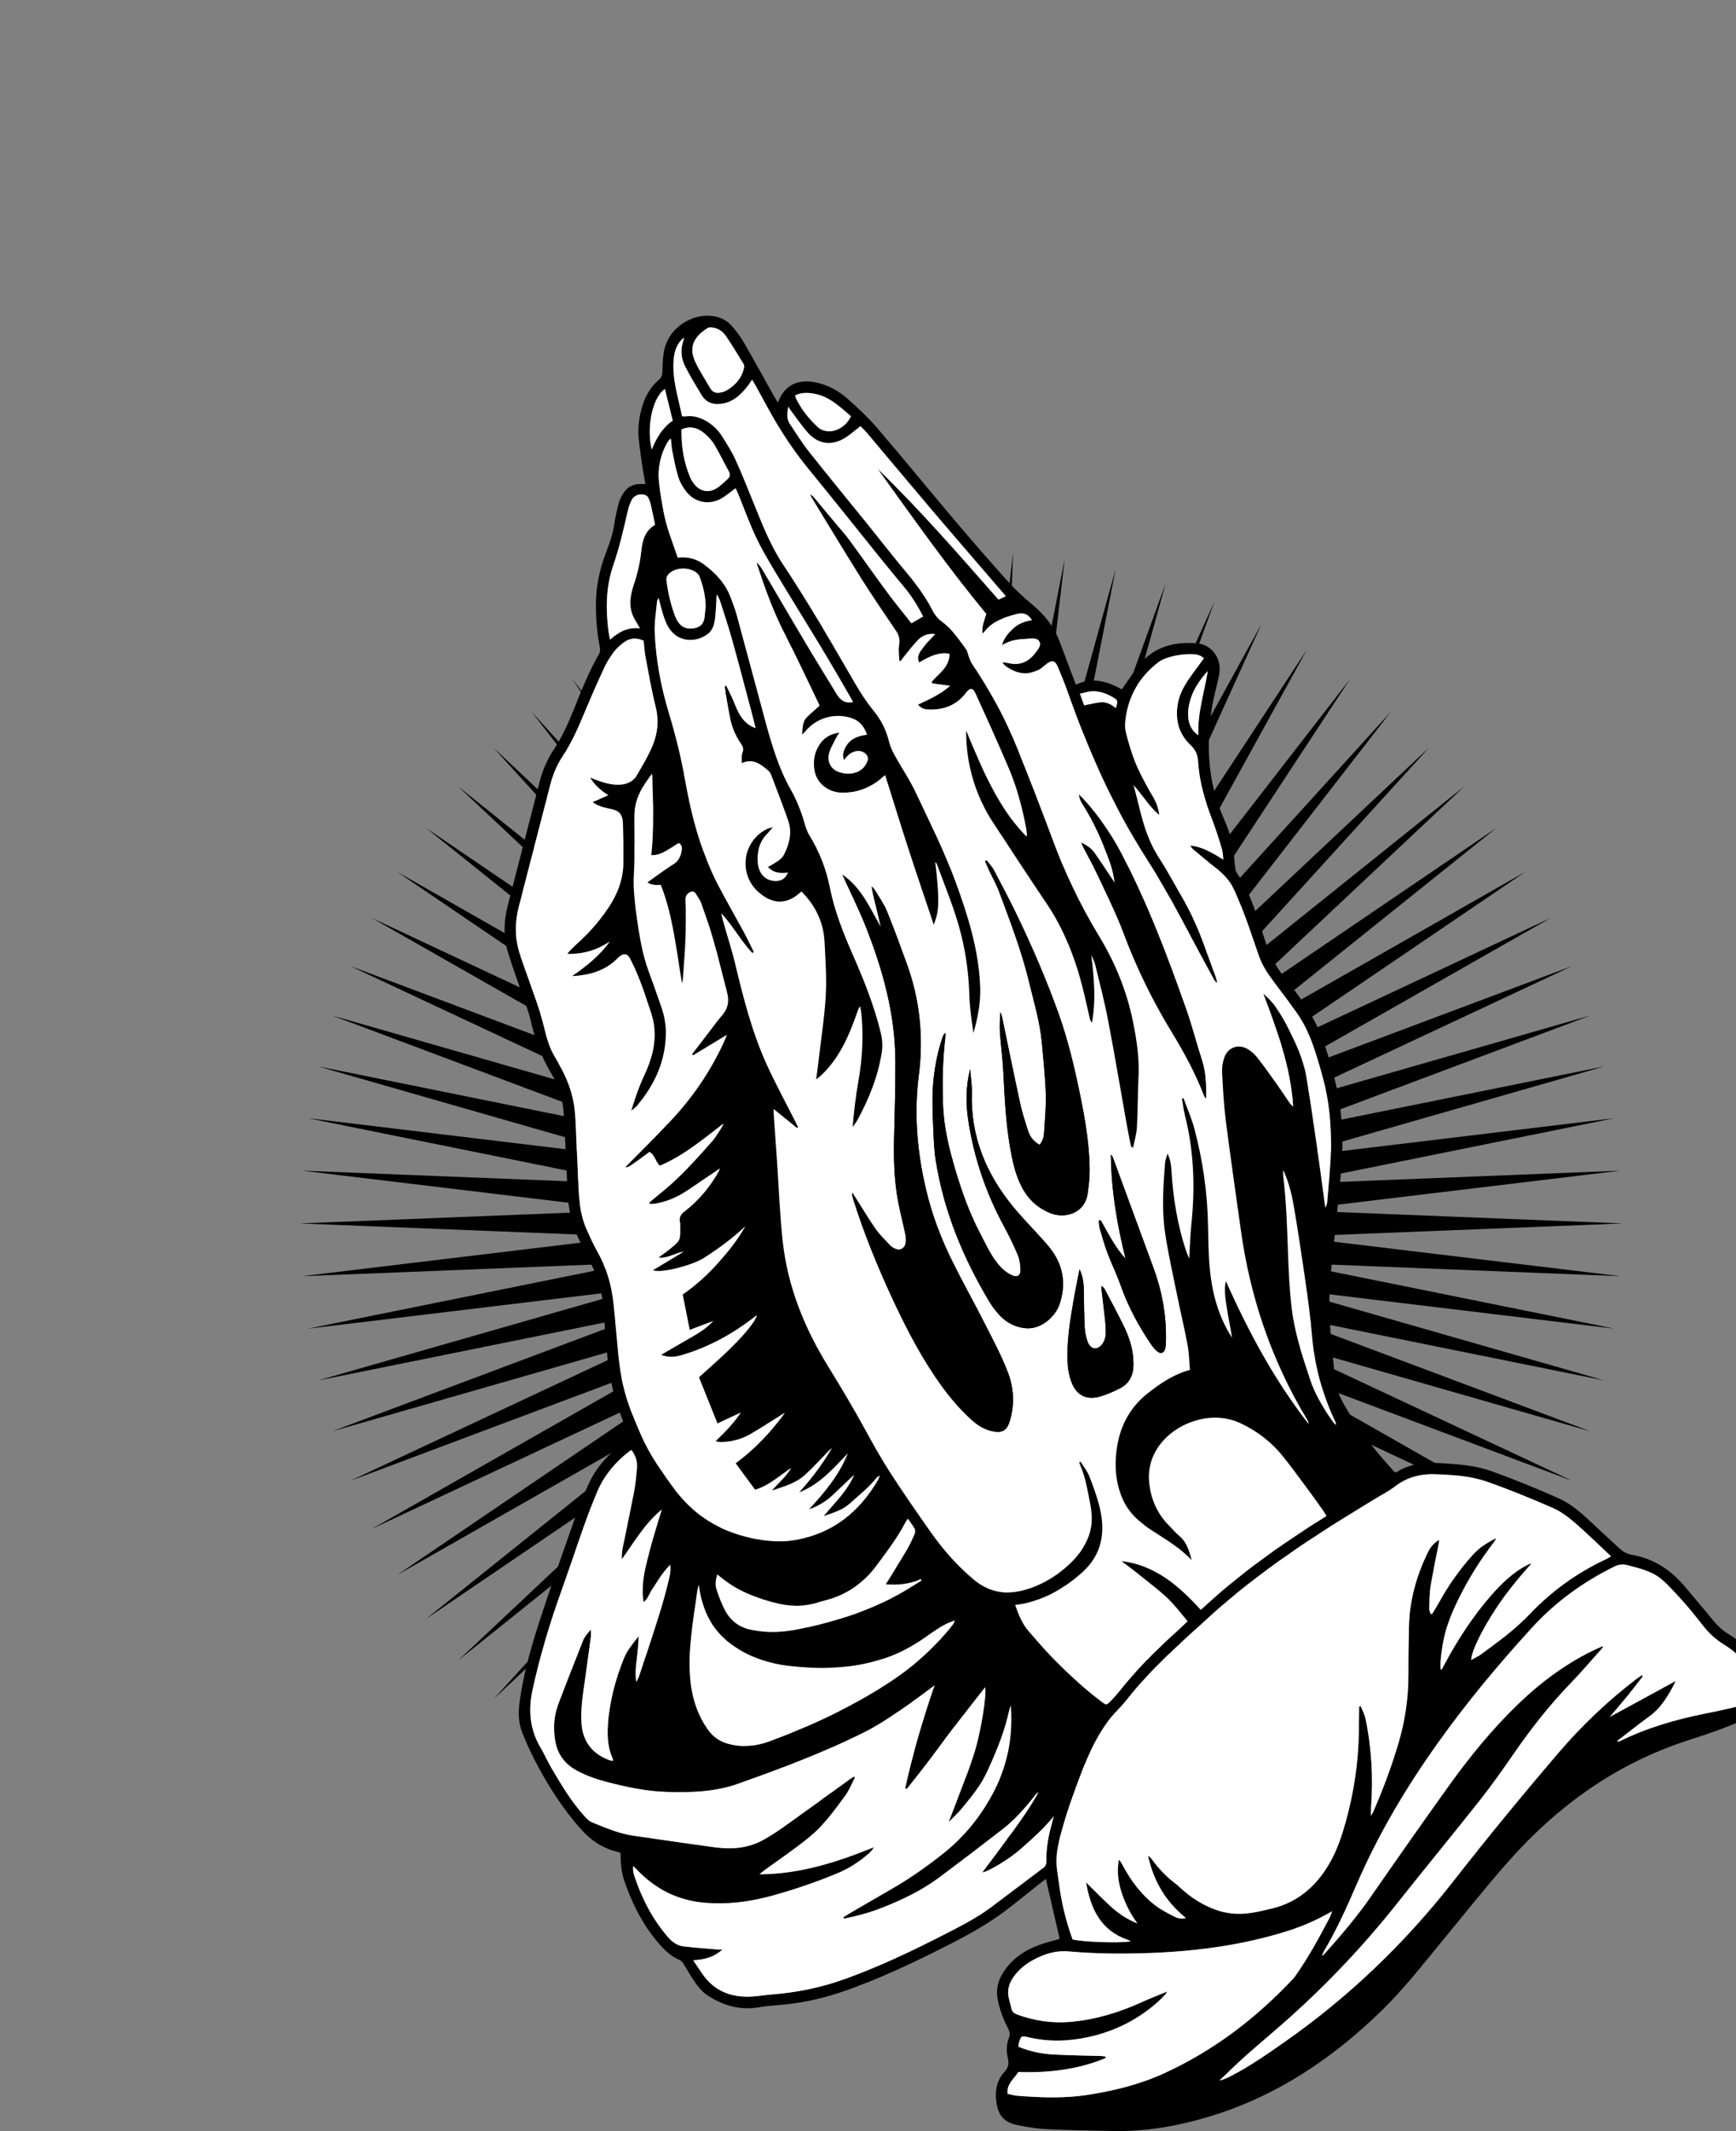 <svg xmlns="http://www.w3.org/2000/svg" width="110" height="135" viewBox="0 0 110 135" fill="none"><rect x="0" y="0" width="110" height="135" fill="#808080" stroke="none"/><g clip-path="url(#clip0_96_204)"><path d="M60.906 34.888L61.729 56.211L64.194 35.019L63.369 56.342L67.462 35.412L64.994 56.603L70.689 36.065L66.594 56.994L73.856 36.973L68.159 57.511L76.943 38.132L69.678 58.152L79.931 39.532L71.144 58.911L82.802 41.167L72.547 59.785L85.538 43.026L73.878 60.769L88.122 45.097L75.129 61.854L90.538 47.369L76.293 63.037L92.772 49.825L77.361 64.31L94.809 52.454L78.328 65.663L96.637 55.235L79.188 67.09L98.245 58.155L79.935 68.58L99.622 61.194L80.564 70.126L100.761 64.332L81.073 71.717L101.655 67.553L81.457 73.344L102.296 70.834L81.714 74.996L102.683 74.157L81.843 76.664L102.812 77.501L81.843 78.337L102.683 80.844L81.714 80.005L102.296 84.167L81.457 81.657L101.655 87.448L81.073 83.284L100.761 90.668L80.564 84.875L99.622 93.807L79.935 86.421L98.245 96.846L79.188 87.911L96.637 99.765L78.328 89.337L94.809 102.548L77.361 90.691L92.772 105.175L76.293 91.963L90.538 107.632L75.129 93.146L88.122 109.903L73.878 94.233L85.538 111.975L72.547 95.216L82.802 113.834L71.144 96.09L79.931 115.468L69.678 96.85L76.943 116.87L68.159 97.49L73.856 118.027L66.594 98.007L70.689 118.936L64.994 98.397L67.462 119.588L63.369 98.659L64.194 119.982L61.729 98.79L60.906 120.113L60.084 98.79L57.618 119.982L58.443 98.659L54.35 119.588L56.818 98.397L51.123 118.936L55.218 98.007L47.957 118.027L53.654 97.49L44.87 116.87L52.134 96.85L41.881 115.468L50.668 96.09L39.01 113.834L49.266 95.216L36.275 111.975L47.934 94.233L33.69 109.903L46.683 93.146L31.274 107.632L45.52 91.963L29.04 105.175L44.451 90.691L27.003 102.548L43.484 89.337L25.175 99.765L42.625 87.911L23.568 96.846L41.877 86.421L22.19 93.807L41.248 84.875L21.051 90.668L40.74 83.284L20.158 87.448L40.356 81.657L19.516 84.167L40.098 80.005L19.13 80.844L39.969 78.337L19 77.501L39.969 76.664L19.13 74.157L40.098 74.996L19.516 70.834L40.356 73.344L20.158 67.553L40.74 71.717L21.051 64.332L41.248 70.126L22.19 61.194L41.877 68.58L23.568 58.155L42.625 67.09L25.175 55.235L43.484 65.663L27.003 52.454L44.451 64.31L29.04 49.825L45.52 63.037L31.274 47.369L46.683 61.854L33.69 45.097L47.934 60.769L36.275 43.026L49.266 59.785L39.01 41.167L50.668 58.911L41.881 39.532L52.134 58.152L44.87 38.132L53.654 57.511L47.957 36.973L55.218 56.994L51.123 36.065L56.818 56.603L54.35 35.412L58.443 56.342L57.618 35.019L60.084 56.211L60.906 34.888Z" fill="black"></path><path d="M39.316 117.371C39.236 117.345 39.135 117.308 39.032 117.282C38.157 117.06 37.448 116.583 36.84 115.905C35.645 114.571 34.695 113.071 33.873 111.482C33.584 110.922 33.327 110.342 33.093 109.756C32.854 109.157 32.833 108.524 32.917 107.884C33.179 105.875 33.767 103.951 34.4 102.042C35.094 99.947 35.832 97.867 36.567 95.786C36.777 95.19 37.029 94.608 37.287 94.032C37.789 92.911 38.604 92.057 39.575 91.345C39.686 91.263 39.8 91.183 39.937 91.084C39.817 90.799 39.703 90.516 39.578 90.238C38.921 88.771 38.597 87.22 38.452 85.626C38.358 84.587 38.294 83.546 38.194 82.509C38.101 81.543 37.763 80.652 37.325 79.795C37.056 79.27 36.785 78.746 36.545 78.208C36.115 77.242 35.984 76.214 35.945 75.162C35.888 73.641 35.802 72.122 35.724 70.602C35.675 69.653 35.398 68.766 34.913 67.965C34.287 66.93 33.892 65.819 33.624 64.642C33.477 64.002 33.22 63.387 33.009 62.762C32.734 61.95 32.435 61.147 32.186 60.327C31.888 59.346 31.92 58.35 32.173 57.362C32.845 54.746 33.524 52.132 34.195 49.515C34.383 48.785 34.675 48.108 35.09 47.48C35.619 46.682 36.011 45.811 36.367 44.922C36.843 43.735 37.315 42.545 37.953 41.435C38.057 41.255 38.025 41.087 37.99 40.907C37.827 40.06 37.761 39.205 37.758 38.342C37.754 37.17 37.993 36.049 38.415 34.963C38.634 34.4 38.829 33.831 38.919 33.225C38.984 32.782 39.084 32.343 39.194 31.909C39.244 31.707 39.34 31.512 39.443 31.33C39.69 30.894 40.062 30.657 40.567 30.663C40.663 30.664 40.758 30.663 40.9 30.663C40.843 30.358 40.78 30.076 40.739 29.791C40.641 29.108 40.53 28.427 40.468 27.74C40.408 27.076 40.498 26.418 40.684 25.776C40.881 25.097 41.224 24.507 41.758 24.05C41.944 23.891 41.964 23.73 41.972 23.506C41.99 23.016 41.996 22.512 42.119 22.043C42.462 20.738 43.85 19.843 45.167 20.023C45.653 20.089 46.074 20.3 46.393 20.674C46.647 20.971 46.894 21.282 47.089 21.619C47.749 22.761 48.385 23.917 49.03 25.067C49.105 25.2 49.183 25.329 49.262 25.465C49.303 25.43 49.33 25.419 49.337 25.4C49.714 24.438 50.508 24.017 51.582 24.204C52.399 24.346 53.108 24.73 53.719 25.274C54.363 25.849 55.006 26.44 55.568 27.096C57.227 29.029 58.836 31.006 60.482 32.949C61.604 34.274 62.742 35.585 63.903 36.874C64.377 37.402 64.912 37.881 65.456 38.337C66.202 38.96 66.778 39.697 67.129 40.612C67.406 41.333 67.675 42.058 67.947 42.78C68.016 42.963 68.086 43.145 68.173 43.373C69.206 42.868 70.151 43.16 71.086 43.668C71.243 43.441 71.392 43.223 71.543 43.007C71.703 42.776 71.859 42.544 72.025 42.318C72.975 41.022 74.301 40.629 75.808 40.749C76.82 40.83 77.453 41.752 77.245 42.769C77.095 43.5 76.88 44.219 76.772 44.956C76.436 47.236 76.532 49.48 77.455 51.632C77.782 52.395 78.087 53.167 78.177 54.006C78.211 54.314 78.222 54.624 78.261 54.932C78.277 55.066 78.308 55.217 78.383 55.323C78.952 56.121 79.303 57.023 79.618 57.943C79.818 58.528 80.013 59.116 80.201 59.705C80.452 60.491 80.83 61.201 81.339 61.849C82.057 62.763 82.775 63.678 83.316 64.719C83.885 65.811 84.197 66.995 84.519 68.176C85.06 70.159 85.16 72.178 84.976 74.214C84.787 76.305 84.56 78.392 84.342 80.48C84.21 81.76 84.203 83.042 84.306 84.323C84.389 85.362 84.495 86.398 84.61 87.434C84.668 87.958 84.869 88.441 85.123 88.899C85.995 90.466 87.097 91.859 88.297 93.175C88.333 93.214 88.381 93.242 88.411 93.266C88.445 93.266 88.463 93.272 88.473 93.265C89.388 92.673 90.409 92.631 91.441 92.694C92.48 92.757 93.529 92.844 94.51 93.196C95.931 93.707 97.334 94.277 98.715 94.891C99.462 95.222 100.109 95.751 100.711 96.323C101.329 96.909 101.963 97.478 102.586 98.06C102.816 98.275 103.073 98.435 103.382 98.488C104.789 98.728 105.901 99.463 106.806 100.56C107.358 101.229 107.931 101.882 108.476 102.557C108.779 102.933 109.113 103.266 109.522 103.513C110.735 104.25 111.612 105.302 112.298 106.538C112.373 106.671 112.468 106.793 112.56 106.916C112.757 107.178 112.756 107.407 112.524 107.622C112.061 108.049 111.57 108.431 110.997 108.707C109.705 109.332 108.353 109.8 106.994 110.235C102.423 111.7 98.668 114.406 95.503 118.001C94.099 119.597 92.777 121.268 91.423 122.909C90.175 124.421 88.972 125.974 87.569 127.344C84.426 130.413 80.865 132.793 76.654 134.07C74.653 134.678 72.61 135.037 70.512 134.993C69.112 134.964 67.711 134.942 66.313 134.875C65.694 134.845 65.073 134.742 64.463 134.617C63.61 134.442 63.241 133.997 63.13 133.119C63.041 132.413 63.163 131.763 63.661 131.237C63.902 130.981 63.938 130.714 63.864 130.386C63.765 129.955 63.758 129.513 63.929 129.097C64.022 128.873 63.981 128.697 63.878 128.499C63.572 127.911 63.338 127.298 63.215 126.639C63.1 126.017 63.237 125.47 63.568 124.95C64.112 124.097 64.896 123.562 65.813 123.219C66.252 123.055 66.712 122.952 67.147 122.825C66.862 121.591 66.569 120.324 66.269 119.024C66.155 119.11 66.035 119.198 65.919 119.291C65.197 119.862 64.486 120.448 63.754 121.005C62.641 121.852 61.426 122.528 60.185 123.16C57.918 124.315 55.627 125.412 53.212 126.223C51.914 126.659 50.589 126.922 49.229 127.023C48.828 127.053 48.428 127.098 48.032 127.162C46.86 127.351 45.801 127.037 44.83 126.399C44.547 126.213 44.302 125.938 44.1 125.659C43.805 125.254 43.568 124.806 43.297 124.382C43.241 124.293 43.158 124.198 43.066 124.16C42.368 123.87 41.895 123.312 41.443 122.742C40.59 121.666 40.005 120.438 39.557 119.141C39.462 118.864 39.406 118.57 39.366 118.278C39.327 117.993 39.332 117.698 39.316 117.371ZM59.073 43.291C59.061 43.256 59.049 43.219 59.038 43.183C59.482 42.66 60.155 42.281 60.166 41.413C59.417 41.29 58.839 41.629 58.239 41.964C58.06 41.553 58.316 41.26 58.525 40.98C58.736 40.697 58.998 40.452 59.257 40.169C58.788 40.104 58.421 40.274 58.134 40.572C57.807 40.912 57.527 41.299 57.228 41.666C57.173 41.734 57.121 41.806 57.068 41.876C57.038 41.868 57.009 41.861 56.979 41.854C56.972 41.522 56.914 41.181 56.971 40.861C57.034 40.508 56.959 40.237 56.768 39.954C56.037 38.874 55.297 37.8 54.603 36.697C53.521 34.975 52.473 33.232 51.412 31.497C51.38 31.444 51.361 31.383 51.336 31.325C51.466 31.383 51.545 31.471 51.621 31.562C52.087 32.12 52.553 32.68 53.019 33.239C53.278 33.551 53.556 33.849 53.795 34.176C54.623 35.306 55.428 36.454 56.261 37.581C56.742 38.231 57.258 38.855 57.754 39.486C58.017 39.332 58.242 39.2 58.495 39.051C58.172 38.438 57.829 37.848 57.393 37.317C56.859 36.669 56.32 36.025 55.793 35.37C54.281 33.496 52.785 31.607 51.258 29.745C50.287 28.56 49.446 27.291 48.709 25.946C48.433 25.441 48.158 24.936 47.88 24.432C47.815 24.312 47.741 24.198 47.656 24.056C47.525 24.241 47.428 24.396 47.314 24.536C46.917 25.02 46.468 25.435 45.833 25.561C45.27 25.672 44.774 25.555 44.454 25.029C44.097 24.444 43.745 23.853 43.429 23.244C43.205 22.815 43.119 22.34 43.227 21.85C43.26 21.701 43.304 21.556 43.351 21.381C42.942 21.699 42.742 22.145 42.687 22.755C42.574 24.006 42.977 25.17 43.217 26.372C43.33 26.372 43.412 26.38 43.492 26.371C43.937 26.319 44.341 26.441 44.727 26.658C45.136 26.888 45.474 27.207 45.726 27.597C46.045 28.09 46.361 28.592 46.605 29.125C47.021 30.031 47.384 30.962 47.761 31.886C48.302 33.213 48.818 34.553 49.614 35.752C51.246 38.205 52.713 40.759 54.192 43.308C54.529 43.888 54.898 44.458 55.319 44.975C55.799 45.566 56.139 46.203 56.32 46.943C56.389 47.225 56.5 47.505 56.641 47.759C57.102 48.594 57.647 49.387 58.047 50.25C58.905 52.095 59.831 53.907 60.535 55.827C61.332 58.002 62.021 60.191 62.108 62.536C62.146 63.532 61.951 64.485 61.682 65.437C61.565 64.64 61.443 63.845 61.421 63.047C61.386 61.786 61.227 60.55 60.933 59.326C60.553 57.746 59.922 56.257 59.364 54.741C59.349 54.701 59.312 54.67 59.257 54.599C59.645 57.752 59.361 57.939 59.169 58.584C58.627 56.966 58.095 55.413 57.588 53.853C57.077 52.282 56.592 50.704 56.088 49.103C56.004 49.167 55.97 49.191 55.939 49.218C55.907 49.246 55.882 49.28 55.85 49.307C55.115 49.923 54.267 50.232 53.319 50.212C52.484 50.195 51.769 49.618 51.621 48.856C51.506 48.269 51.589 47.702 51.912 47.191C52.195 46.741 52.606 46.492 53.179 46.406C53.082 46.574 53.007 46.689 52.946 46.812C52.814 47.075 52.662 47.333 52.567 47.609C52.37 48.186 52.597 48.705 53.158 48.907C53.409 48.998 53.705 49.033 53.968 48.997C54.413 48.937 54.771 48.699 54.951 48.248C55.028 48.058 55.003 47.901 54.848 47.753C54.577 47.494 54.103 47.516 53.762 47.825C53.665 47.914 53.583 48.02 53.471 48.144C53.361 47.794 53.463 47.525 53.615 47.271C53.913 46.773 54.401 46.605 54.938 46.543C54.733 45.968 54.442 45.662 53.96 45.495C52.921 45.134 51.726 45.477 51.022 46.337C50.978 46.391 50.923 46.436 50.825 46.533C50.857 46.095 50.849 45.717 51.126 45.436C51.376 45.182 51.653 44.956 51.925 44.711C51.915 44.68 51.907 44.638 51.889 44.601C51.173 43.122 50.483 41.629 49.732 40.17C49.009 38.765 48.476 37.289 47.982 35.792C47.966 35.743 47.959 35.69 47.948 35.638C48.103 35.771 48.215 35.925 48.312 36.089C49.238 37.659 50.157 39.235 51.089 40.802C51.712 41.851 52.362 42.884 52.985 43.933C53.202 44.298 53.467 44.536 53.91 44.496C53.946 44.493 53.983 44.483 54.051 44.471C54.002 44.38 53.965 44.308 53.924 44.238C53.381 43.304 52.851 42.363 52.292 41.438C51.212 39.649 50.108 37.875 49.032 36.084C48.613 35.387 48.203 34.68 47.861 33.943C47.454 33.065 47.125 32.15 46.759 31.252C46.714 31.14 46.656 31.033 46.606 30.931C46.287 31.163 46.012 31.406 45.701 31.583C44.94 32.016 44.033 31.843 43.49 31.152C43.277 30.882 43.088 30.566 42.985 30.239C42.815 29.706 42.715 29.149 42.603 28.599C42.551 28.343 42.543 28.078 42.511 27.789C42.449 27.835 42.409 27.852 42.389 27.882C42.318 27.987 42.247 28.092 42.19 28.204C41.829 28.925 41.671 29.694 41.751 30.496C41.813 31.126 41.924 31.751 42.037 32.374C42.219 33.389 42.611 34.337 42.942 35.323C43.549 35.259 44.095 35.381 44.576 35.734C45.343 36.296 45.979 36.972 46.316 37.893C46.446 38.248 46.586 38.603 46.685 38.969C47.302 41.235 47.904 43.506 48.52 45.772C48.916 47.226 49.341 48.672 50.088 49.99C50.457 50.642 50.736 51.327 50.947 52.046C51.033 52.341 51.12 52.65 51.278 52.906C51.913 53.934 52.347 55.044 52.582 56.225C52.882 57.729 53.442 59.135 54.054 60.525C54.745 62.095 55.378 63.686 55.793 65.36C55.9 65.791 55.943 66.215 55.874 66.656C55.635 68.193 55.061 69.606 54.327 70.957C54.243 71.112 54.127 71.249 54.027 71.394C54.108 70.406 54.224 69.447 54.391 68.497C54.644 67.058 54.725 65.617 54.576 64.163C54.562 64.024 54.524 63.888 54.497 63.751C54.399 63.865 54.368 63.972 54.333 64.076C53.813 65.574 53.206 67.02 52.024 68.127C51.95 68.197 51.865 68.255 51.716 68.374C51.782 67.864 51.841 67.448 51.889 67.029C52.043 65.701 52.252 64.376 52.325 63.042C52.386 61.935 52.302 60.817 52.249 59.705C52.19 58.44 51.682 57.371 50.782 56.475C50.677 56.561 50.573 56.651 50.462 56.734C49.838 57.205 49.142 57.239 48.482 56.825C48.352 56.745 48.226 56.655 48.109 56.556C46.747 55.406 47.034 53.232 48.644 52.5C48.721 52.465 48.809 52.452 48.965 52.407C48.812 52.587 48.719 52.709 48.611 52.817C48.094 53.337 47.967 53.986 48.022 54.685C48.078 55.399 48.566 55.84 49.23 55.809C49.564 55.792 49.783 55.616 49.934 55.273C49.446 55.335 49.017 55.306 48.652 54.921C48.758 54.867 48.844 54.833 48.92 54.783C49.207 54.592 49.532 54.446 49.696 54.105C50.023 53.425 50.196 52.717 49.942 51.98C49.602 50.999 49.223 50.031 48.853 49.06C48.816 48.961 48.738 48.867 48.657 48.798C48.19 48.403 47.714 48.025 47 48.344C47.012 48.085 46.968 47.854 47.043 47.675C47.145 47.433 47.065 47.277 46.941 47.099C46.601 46.608 46.375 46.066 46.259 45.479C46.161 44.982 46.076 44.482 45.99 43.983C45.961 43.812 45.945 43.638 45.923 43.465C45.954 43.456 45.984 43.447 46.016 43.437C46.159 43.735 46.315 44.027 46.443 44.332C46.63 44.772 46.784 45.226 47.103 45.594C47.302 45.824 47.536 45.992 47.88 46.133C47.787 45.755 47.718 45.455 47.638 45.159C47.223 43.61 46.817 42.059 46.386 40.515C46.155 39.69 45.883 38.876 45.622 38.06C45.578 37.922 45.495 37.796 45.429 37.664C45.373 37.829 45.402 37.968 45.392 38.103C45.359 38.565 45.349 39.033 45.256 39.482C45.206 39.727 45.057 40.01 44.865 40.154C44.04 40.768 42.919 40.669 42.36 39.747C42.217 39.51 42.117 39.24 42.031 38.975C41.918 38.631 41.839 38.276 41.731 37.876C41.684 37.983 41.638 38.043 41.632 38.107C41.576 38.752 41.46 39.4 41.486 40.041C41.559 41.805 41.88 43.523 42.399 45.219C42.83 46.628 43.169 48.075 43.43 49.526C43.738 51.239 44.148 52.913 44.799 54.522C45.014 55.055 45.244 55.586 45.511 56.093C46.028 57.074 46.581 58.035 47.109 59.01C47.34 59.436 47.546 59.874 47.763 60.307C47.732 60.328 47.7 60.349 47.67 60.37C46.954 59.625 46.47 58.682 45.7 57.857C45.777 58.163 45.826 58.379 45.886 58.592C46.116 59.402 46.378 60.203 46.574 61.022C47.1 63.214 47.652 65.398 48.589 67.451C49.142 68.664 49.781 69.836 50.381 71.027C50.445 71.154 50.507 71.283 50.569 71.412C50.548 71.426 50.526 71.441 50.505 71.456C50.025 71.066 49.543 70.676 49.021 70.253C49.021 70.394 49.017 70.462 49.021 70.53C49.091 71.528 49.162 72.526 49.232 73.524C49.35 75.239 49.41 76.96 49.599 78.666C49.915 81.517 50.969 84.119 52.455 86.531C53.258 87.833 54.043 89.143 54.776 90.486C55.3 91.446 55.836 92.404 56.427 93.322C57.24 94.582 58.098 95.814 58.962 97.039C59.764 98.177 60.676 99.22 61.749 100.104C62.003 100.314 62.295 100.496 62.596 100.625C63.515 101.022 64.444 100.911 65.355 100.584C66.254 100.261 67.052 99.749 67.753 99.097C68.311 98.578 68.759 97.972 69.012 97.234C69.239 96.572 69.206 95.908 69.073 95.234C68.916 94.433 68.795 93.624 68.468 92.868C68.435 92.793 68.411 92.714 68.382 92.638C68.411 92.624 68.441 92.61 68.47 92.597C68.657 92.903 68.893 93.19 69.023 93.521C69.275 94.159 69.513 94.811 69.677 95.479C70.065 97.067 69.825 98.503 68.546 99.634C67.506 100.553 66.346 101.244 64.992 101.561C64.778 101.611 64.558 101.632 64.322 101.67C64.54 102.287 64.771 102.874 65.195 103.355C65.703 103.932 66.206 104.516 66.741 105.067C67.688 106.04 68.686 106.956 69.767 107.774C70.106 108.031 70.12 108.035 70.416 107.72C70.579 107.547 70.743 107.373 70.889 107.186C71.966 105.814 73.195 104.595 74.478 103.428C74.726 103.203 74.965 102.97 75.251 102.699C74.819 102.199 74.437 101.675 73.974 101.241C73.364 100.67 72.693 100.166 72.043 99.64C71.723 99.383 71.391 99.142 71.064 98.894C73.198 99.146 74.692 100.457 76.088 101.985C78.539 99.692 81.236 97.796 84.049 96.032C83.964 95.893 83.91 95.796 83.847 95.707C83.489 95.205 83.135 94.7 82.767 94.205C82.284 93.552 81.805 92.894 81.296 92.262C80.566 91.355 79.675 90.665 78.62 90.167C76.817 89.316 74.742 90.094 73.709 91.257C73.021 92.032 72.706 92.941 72.823 93.979C72.936 94.988 73.329 95.877 74.038 96.606C74.272 96.847 74.494 97.104 74.748 97.32C75.213 97.716 75.349 98.274 75.512 98.832C74.74 98.023 73.79 97.473 72.874 96.875C72.653 96.731 72.446 96.562 72.241 96.394C71.69 95.943 71.284 95.385 71.03 94.708C70.702 93.831 70.634 92.926 70.734 92.005C70.899 90.479 71.523 89.204 72.739 88.252C73.541 87.623 74.375 87.056 75.399 86.779C75.352 86.244 75.346 85.719 75.252 85.211C75.06 84.174 74.811 83.147 74.601 82.113C74.329 80.775 74.022 79.443 73.824 78.094C73.608 76.625 73.708 75.14 73.823 73.663C73.838 73.466 73.926 73.275 73.981 73.08C74.163 73.451 74.209 73.819 74.231 74.194C74.333 75.903 74.608 77.58 75.144 79.207C75.194 79.359 75.261 79.505 75.351 79.732C75.401 78.924 75.421 78.208 75.495 77.498C75.734 75.194 75.651 72.912 75.083 70.66C75.038 70.482 75.007 70.302 74.976 70.121C74.945 69.946 74.921 69.769 74.895 69.593C74.927 69.585 74.96 69.578 74.992 69.57C75.224 70.215 75.506 70.847 75.681 71.508C76.213 73.514 76.51 75.559 76.546 77.642C76.56 78.458 76.571 79.277 76.633 80.091C76.747 81.609 77.09 83.068 77.854 84.398C77.92 84.513 77.993 84.625 78.063 84.738C77.979 84.127 77.841 83.539 77.752 82.943C77.664 82.357 77.545 81.766 77.67 81.153C79.11 84.362 80.753 87.438 82.919 90.202C82.907 90.09 82.865 89.995 82.812 89.907C80.589 86.213 79.219 82.212 78.625 77.93C78.304 75.614 77.965 73.301 77.67 70.982C77.541 69.964 77.489 68.934 77.436 67.908C77.42 67.607 77.477 67.283 77.577 66.998C77.81 66.339 78.477 66.105 79.07 66.465C79.291 66.599 79.498 66.785 79.659 66.989C80.066 67.506 80.45 68.041 80.831 68.578C81.139 69.011 81.43 69.458 81.734 69.896C81.781 69.964 81.852 70.016 81.942 70.107C81.789 67.555 80.914 65.258 80.056 62.952C80.334 63.215 80.614 63.47 80.824 63.776C81.116 64.201 81.379 64.65 81.612 65.111C82.114 66.102 82.588 67.112 82.775 68.22C83.024 69.705 83.237 71.197 83.452 72.688C83.635 73.955 83.799 75.225 83.972 76.495C84.049 76.382 84.09 76.265 84.1 76.146C84.186 75.05 84.306 73.955 84.338 72.858C84.362 72.03 84.311 71.194 84.223 70.37C84.083 69.063 83.718 67.803 83.317 66.557C83.032 65.668 82.653 64.823 82.106 64.067C81.646 63.431 81.179 62.801 80.704 62.177C80.327 61.684 79.996 61.164 79.782 60.579C79.521 59.867 79.299 59.139 79.036 58.428C78.787 57.757 78.526 57.089 78.235 56.435C77.968 55.835 77.539 55.359 77.018 54.962C76.542 54.599 76.088 54.206 75.627 53.822C75.562 53.768 75.514 53.693 75.412 53.572C76.235 53.638 76.842 54.051 77.52 54.462C77.483 54.172 77.485 53.955 77.424 53.759C77.229 53.13 77.029 52.499 76.796 51.883C76.356 50.721 75.992 49.536 75.923 48.289C75.899 47.848 75.785 47.529 75.463 47.228C74.996 46.792 74.677 46.245 74.597 45.584C74.504 44.813 74.688 44.089 75.066 43.434C75.366 42.915 75.749 42.445 76.097 41.954C76.157 41.869 76.22 41.787 76.285 41.7C76.037 41.479 75.764 41.438 75.485 41.436C74.94 41.434 74.406 41.517 73.892 41.697C73.711 41.76 73.53 41.85 73.378 41.968C72.21 42.873 71.505 44.062 71.316 45.55C71.284 45.8 71.266 46.067 71.322 46.307C71.442 46.825 71.597 47.338 71.769 47.842C72.093 48.793 72.579 49.663 73.084 50.522C73.283 50.862 73.407 51.224 73.453 51.623C72.798 51.089 72.393 50.344 71.824 49.733C72.219 51.139 72.448 52.596 73.167 53.888C73.4 54.305 73.678 54.695 73.911 55.11C74.503 56.162 75.145 57.19 75.646 58.285C76.177 59.444 76.57 60.668 77.02 61.865C77.069 61.993 77.095 62.128 77.133 62.261C77.034 62.209 76.977 62.138 76.934 62.059C76.445 61.159 75.95 60.262 75.473 59.355C74.565 57.627 73.626 55.917 72.575 54.273C70.478 50.994 68.934 47.445 67.632 43.778C67.449 43.261 67.243 42.753 67.029 42.248C66.848 41.82 66.632 41.786 66.266 42.092C66.106 42.226 65.949 42.384 65.762 42.458C65.498 42.564 65.204 42.668 64.929 42.656C64.469 42.634 64.041 42.447 63.672 42.15C63.624 42.111 63.591 42.052 63.514 41.957C63.71 41.985 63.846 41.998 63.979 42.024C64.688 42.165 65.227 41.885 65.638 41.318C65.781 41.12 65.995 40.882 65.854 40.636C65.716 40.396 65.412 40.448 65.163 40.461C64.588 40.493 64.011 40.526 63.494 40.873C63.615 40.421 63.894 40.102 64.207 39.809C64.535 39.502 64.942 39.355 65.391 39.287C65.13 38.862 64.792 38.793 64.394 38.906C64.141 38.978 63.882 39.036 63.64 39.137C63.203 39.317 62.778 39.529 62.467 39.911C62.41 39.98 62.346 40.043 62.253 40.144C62.194 39.665 62.38 39.293 62.495 38.892C60.054 35.941 57.849 32.809 55.611 29.7C58.32 32.315 60.783 35.162 63.271 37.988C63.446 37.904 63.581 37.84 63.734 37.766C63.649 37.668 63.585 37.595 63.523 37.522C62.063 35.824 60.596 34.132 59.145 32.426C57.739 30.774 56.351 29.106 54.953 27.447C54.804 27.271 54.635 27.113 54.524 26.997C54.149 27.282 53.84 27.568 53.486 27.775C52.656 28.261 51.833 28.133 51.191 27.414C50.819 26.998 50.504 26.531 50.166 26.086C50.102 26.003 50.048 25.913 49.948 25.763C49.871 26.187 49.835 26.532 50.041 26.842C50.435 27.437 50.814 28.048 51.256 28.606C52.508 30.187 53.79 31.743 55.056 33.312C55.777 34.205 56.479 35.116 57.215 35.995C57.918 36.835 58.593 37.689 59.092 38.675C59.246 38.978 59.462 39.224 59.742 39.428C60.359 39.875 60.754 40.532 61.212 41.127C61.309 41.253 61.326 41.441 61.389 41.597C61.451 41.752 61.503 41.917 61.594 42.054C62.75 43.768 63.735 45.577 64.501 47.504C65.233 49.345 65.961 51.189 66.644 53.048C67.447 55.234 68.438 57.321 69.642 59.305C70.655 60.975 71.387 62.755 71.782 64.68C72.023 65.857 72.201 67.033 72.14 68.242C72.087 69.297 72.099 70.356 72.039 71.41C72.015 71.847 71.879 72.278 71.794 72.712C71.701 72.665 71.666 72.62 71.656 72.571C71.564 72.116 71.471 71.661 71.389 71.204C70.998 69.014 70.632 66.82 70.214 64.636C69.986 63.449 69.678 62.278 69.393 61.102C69.343 60.895 69.232 60.703 69.148 60.505C69.322 61.941 69.456 63.353 69.191 64.778C69.118 64.696 69.075 64.61 69.054 64.52C68.903 63.876 68.768 63.228 68.606 62.588C68.119 60.665 67.404 58.845 66.29 57.196C65.16 55.523 64.058 53.83 62.949 52.144C61.784 50.374 61.212 48.418 61.219 46.278C62.229 48.664 63.176 51.089 65.043 52.997C65.056 52.936 65.074 52.899 65.07 52.863C65.059 52.737 65.047 52.611 65.024 52.486C64.79 51.194 64.443 49.929 63.941 48.721C63.273 47.114 62.534 45.535 61.819 43.948C61.642 43.553 61.465 43.549 61.195 43.901C60.602 44.675 59.798 44.981 58.86 44.95C58.62 44.942 58.37 44.892 58.177 44.635C58.898 44.299 59.597 43.977 60.207 43.444C59.797 43.388 59.435 43.34 59.073 43.291ZM93.217 105.154C93.451 105.024 93.643 104.943 93.807 104.823C94.897 104.025 95.992 103.236 96.934 102.245C98.336 100.771 99.961 99.609 101.797 98.753C101.893 98.708 101.98 98.645 102.078 98.587C101.313 97.87 100.589 97.151 99.818 96.486C99.388 96.115 98.917 95.754 98.404 95.53C97.02 94.925 95.62 94.349 94.195 93.853C93.171 93.496 92.077 93.427 90.995 93.387C90.062 93.352 89.186 93.554 88.414 94.144C88.05 94.421 87.642 94.641 87.249 94.876C83.497 97.13 79.826 99.499 76.568 102.471C74.752 104.128 72.899 105.746 71.373 107.701C71.184 107.943 70.968 108.165 70.755 108.386C70.316 108.843 69.957 109.358 69.636 109.905C68.928 111.11 68.466 112.425 67.988 113.732C67.689 114.55 67.431 115.385 67.205 116.225C67.008 116.958 66.867 117.709 66.984 118.48C67.073 119.065 67.138 119.653 67.247 120.235C67.413 121.133 67.658 122.012 67.965 122.859C68.688 123.027 71.034 123.099 71.634 122.977C71.624 122.967 71.616 122.954 71.604 122.949C71.555 122.924 71.505 122.899 71.453 122.881C69.748 122.293 69.104 120.92 68.818 119.241C69.338 119.753 69.821 120.253 70.33 120.723C70.84 121.193 71.409 121.58 72.067 121.842C71.642 121.253 71.316 120.625 71.088 119.946C70.855 119.25 70.759 118.538 70.898 117.801C71.009 117.924 71.084 118.054 71.155 118.187C71.67 119.152 72.316 120.014 73.177 120.681C73.547 120.968 73.973 121.186 74.392 121.401C74.601 121.508 74.844 121.582 75.145 121.501C73.853 120.459 73.084 119.138 72.744 117.55C72.867 117.626 72.953 117.729 73.032 117.837C73.431 118.384 73.892 118.868 74.43 119.276C74.562 119.377 74.689 119.488 74.811 119.603C75.462 120.212 76.204 120.673 77.033 120.978C77.342 121.092 77.673 121.163 78 121.204C78.883 121.318 79.735 121.105 80.585 120.901C82.338 120.481 83.551 119.345 84.378 117.79C84.775 117.041 85.05 116.21 85.277 115.388C85.791 113.524 86.08 111.618 86.103 109.677C86.11 109.151 86.116 108.627 86.122 108.101C86.156 108.095 86.189 108.089 86.222 108.083C86.326 108.35 86.47 108.609 86.528 108.886C86.916 110.745 87.013 112.625 86.876 114.519C86.867 114.653 86.875 114.788 86.875 115.029C86.953 114.887 86.988 114.833 87.013 114.776C87.624 113.37 88.166 111.938 88.602 110.466C89.028 109.028 89.25 107.558 89.243 106.051C89.238 105.037 89.256 104.023 89.279 103.01C89.317 101.331 89.773 99.762 90.509 98.268C90.661 97.962 90.887 97.742 91.17 97.547C91.18 97.605 91.193 97.633 91.188 97.658C91.007 98.597 90.804 99.533 90.649 100.476C90.572 100.945 90.579 101.428 90.562 101.905C90.559 102.014 90.618 102.125 90.648 102.235C90.679 102.238 90.71 102.241 90.741 102.244C90.891 101.995 91.051 101.751 91.191 101.496C91.789 100.409 92.5 99.404 93.33 98.487C93.743 98.032 94.253 97.709 94.799 97.437C94.76 97.551 94.7 97.637 94.636 97.721C93.768 98.861 93.009 100.072 92.382 101.365C91.934 102.29 91.552 103.243 91.4 104.271C91.327 104.761 91.244 105.254 91.289 105.776C91.341 105.739 91.37 105.729 91.381 105.709C91.436 105.611 91.486 105.511 91.538 105.412C92.369 103.859 93.324 102.395 94.48 101.069C95.155 100.294 95.887 99.591 96.808 99.119C96.882 99.081 96.967 99.064 97.046 99.037C96.239 99.937 95.481 100.852 94.822 101.849C93.944 103.176 93.246 104.573 93.217 105.154ZM41.734 79.658C42.017 79.448 42.255 79.286 42.476 79.104C43.115 78.575 43.112 78.572 43.102 77.752C43.101 77.64 43.113 77.522 43.088 77.415C43.015 77.11 43.144 76.919 43.378 76.741C44.254 76.072 44.946 75.233 45.506 74.279C45.548 74.205 45.573 74.121 45.618 74.011C44.922 74.482 44.267 74.929 43.609 75.371C42.967 75.804 42.278 76.122 41.512 76.246C41.401 76.263 41.287 76.259 41.175 76.266C41.166 76.237 41.157 76.209 41.148 76.18C41.347 76.013 41.541 75.84 41.745 75.679C43.012 74.681 44.086 73.481 45.148 72.273C45.377 72.012 45.547 71.698 45.739 71.405C45.788 71.332 45.816 71.244 45.854 71.163C44.549 72.155 43.311 73.212 41.806 73.842C41.523 73.576 41.505 73.16 41.147 72.97C40.981 73.091 40.816 73.214 40.65 73.335C40.469 73.467 40.291 73.601 40.107 73.727C39.81 73.93 39.809 73.928 39.618 73.945C40.581 72.963 41.578 71.985 42.533 70.966C43.871 69.539 44.968 67.935 45.807 66.153C45.888 65.981 45.956 65.802 46.064 65.548C45.29 66.016 44.6 66.434 43.911 66.851C43.892 66.827 43.872 66.804 43.854 66.779C44.192 66.339 44.529 65.898 44.868 65.458C45.166 65.07 45.452 64.669 45.772 64.299C46.137 63.877 46.211 63.41 46.074 62.886C46.066 62.858 46.061 62.83 46.054 62.804C45.768 61.701 45.501 60.594 45.19 59.499C44.971 58.729 44.702 57.973 44.434 57.22C44.356 56.999 44.208 56.803 44.08 56.602C43.979 56.441 43.849 56.445 43.687 56.533C43.468 56.652 43.422 56.829 43.433 57.059C43.509 58.696 43.403 60.327 43.272 61.957C43.262 62.073 43.235 62.188 43.216 62.303C42.848 60.191 42.66 58.06 41.866 56.055C41.562 56.083 41.299 56.061 41.017 55.911C41.153 55.806 41.248 55.727 41.349 55.657C41.794 55.346 42.234 55.026 42.69 54.732C43.017 54.523 43.138 54.212 43.199 53.854C43.229 53.675 43.193 53.52 43.002 53.403C42.742 53.566 42.48 53.744 42.205 53.9C41.931 54.056 41.642 54.179 41.272 54.171C41.442 52.441 41.383 50.732 41.32 49.016C40.691 49.807 40.189 50.644 40.2 51.702C40.203 51.928 40.195 52.153 40.195 52.379C40.197 53.098 40.209 53.816 40.2 54.535C40.194 55.098 40.128 55.663 40.155 56.223C40.187 56.897 40.273 57.57 40.368 58.239C40.523 59.326 40.692 60.411 41.073 61.449C41.359 62.227 41.628 63.011 41.902 63.794C42.08 64.303 42.186 64.826 42.188 65.366C42.196 67.193 41.48 68.728 40.328 70.082C40.238 70.188 40.11 70.261 40 70.35C40.234 69.585 40.482 68.854 40.808 68.161C41.297 67.12 41.605 66.049 41.434 64.894C41.363 64.413 41.179 63.949 41.03 63.481C40.73 62.543 40.388 61.62 39.931 60.746C39.759 60.417 39.572 60.364 39.276 60.576C39.198 60.632 39.131 60.706 39.06 60.773C38.274 61.52 37.309 61.785 36.253 61.834C37.134 61.209 37.993 60.563 38.627 59.651C37.807 60.198 36.914 60.445 35.94 60.432C36.088 60.235 36.254 60.072 36.427 59.916C37.215 59.199 37.941 58.425 38.533 57.53C39.092 56.686 39.482 55.775 39.493 54.738C39.502 53.893 39.496 53.047 39.473 52.202C39.456 51.563 39.232 51.335 38.609 51.222C38.247 51.157 37.893 51.064 37.544 50.813C37.891 50.663 38.194 50.531 38.538 50.382C38.077 50.062 37.699 49.762 37.395 49.261C37.591 49.335 37.716 49.382 37.841 49.429C38.299 49.6 38.769 49.728 39.259 49.708C39.724 49.689 40.132 49.508 40.373 49.084C40.718 48.474 41.086 47.87 41.352 47.224C41.67 46.451 41.765 45.644 41.549 44.791C41.283 43.743 41.102 42.672 40.899 41.608C40.835 41.267 40.817 40.916 40.782 40.592C40.238 40.337 39.821 40.467 39.493 40.721C39.275 40.891 39.059 41.08 38.894 41.3C38.669 41.601 38.46 41.924 38.302 42.265C37.866 43.207 37.445 44.158 37.046 45.118C36.651 46.067 36.244 47.007 35.676 47.864C35.3 48.433 35.038 49.046 34.868 49.707C34.209 52.269 33.546 54.829 32.883 57.389C32.623 58.394 32.604 59.399 32.92 60.391C33.151 61.114 33.427 61.821 33.672 62.54C33.917 63.257 34.181 63.97 34.379 64.701C34.579 65.446 34.709 66.21 35.116 66.881C35.225 67.061 35.322 67.249 35.427 67.431C36.043 68.494 36.404 69.634 36.456 70.872C36.508 72.111 36.573 73.349 36.625 74.587C36.673 75.729 36.697 76.875 37.189 77.938C37.402 78.397 37.605 78.862 37.853 79.3C38.43 80.319 38.75 81.416 38.871 82.576C38.991 83.725 39.08 84.877 39.2 86.026C39.318 87.165 39.549 88.285 39.968 89.349C40.421 90.496 40.886 91.645 41.576 92.675C42.004 93.315 42.431 93.959 42.908 94.561C44.199 96.189 45.898 97.123 47.909 97.496C48.732 97.649 49.56 97.701 50.389 97.557C52.75 97.148 54.45 95.796 55.647 93.731C55.677 93.678 55.693 93.617 55.751 93.467C55.624 93.549 55.572 93.566 55.544 93.602C55.059 94.228 54.436 94.704 53.858 95.23C53.378 95.668 52.781 95.827 52.199 96.037C52.544 95.613 52.914 95.22 53.258 94.804C53.608 94.38 53.906 93.917 54.138 93.415C53.674 93.827 53.239 94.261 52.792 94.682C52.351 95.098 51.846 95.411 51.27 95.603C52.259 94.537 53.175 93.433 53.723 92.063C52.799 93.025 51.927 94.04 50.642 94.534C51.425 93.663 52.133 92.742 52.714 91.722C52.588 91.813 52.491 91.928 52.386 92.036C51.927 92.505 51.484 92.994 50.999 93.435C50.41 93.972 49.65 94.167 48.916 94.419C49.328 93.936 49.826 93.541 50.137 92.982C49.399 93.475 48.743 94.095 47.845 94.367C47.435 93.81 47.033 93.263 46.616 92.696C47.845 91.793 48.849 90.713 49.732 89.51C49.594 89.56 49.486 89.643 49.371 89.715C48.757 90.098 48.152 90.494 47.525 90.855C46.95 91.187 46.316 91.338 45.654 91.349C45.57 91.35 45.486 91.32 45.345 91.294C45.957 90.706 46.506 90.147 46.943 89.476C46.459 89.702 45.976 89.927 45.461 90.168C45.054 89.154 44.669 88.194 44.29 87.246C44.962 86.633 45.65 86.045 46.295 85.409C47.307 84.41 47.884 83.656 47.959 83.327C47.935 83.34 47.908 83.349 47.886 83.366C47.797 83.432 47.708 83.5 47.619 83.567C46.273 84.585 44.808 85.364 43.194 85.84C42.709 85.983 42.34 85.989 41.894 85.826C42.608 85.411 43.276 85.017 43.949 84.633C44.41 84.37 44.842 84.074 45.2 83.675C44.714 83.859 44.229 84.042 43.703 84.241C43.548 83.462 43.406 82.749 43.258 82.004C44.075 81.442 44.809 80.78 45.474 80.038C46.132 79.305 46.75 78.544 47.229 77.674C46.411 78.447 45.517 79.105 44.575 79.702C43.883 80.141 41.859 80.686 41.381 80.461C42.026 80.072 42.64 79.703 43.335 79.285C42.75 79.368 42.322 79.727 41.734 79.658ZM53.479 121.541C53.467 121.511 53.455 121.483 53.443 121.453C53.581 121.367 53.717 121.275 53.858 121.194C54.783 120.656 55.71 120.119 56.637 119.581C57.735 118.945 58.765 118.209 59.762 117.421C61.155 116.319 62.232 114.96 63.038 113.372C63.871 111.729 64.187 109.982 64.054 108.044C63.997 108.211 63.965 108.284 63.949 108.36C63.684 109.562 63.24 110.701 62.741 111.817C62.547 112.252 62.344 112.691 62.082 113.084C61.741 113.597 61.349 114.076 60.956 114.549C60.704 114.853 60.41 115.121 60.114 115.428C60.649 114.01 61.214 112.65 61.675 111.255C62.163 109.778 62.532 107.348 62.426 106.882C62.351 106.979 62.283 107.066 62.216 107.152C61.595 107.946 60.968 108.735 60.355 109.535C59.861 110.179 59.391 110.842 58.9 111.488C58.434 112.101 57.954 112.702 57.479 113.307C57.47 113.317 57.432 113.304 57.357 113.297C57.837 111.089 58.484 108.936 59.221 106.763C58.458 107.321 57.755 107.87 57.016 108.364C56.276 108.859 55.53 109.357 54.737 109.751C52.159 111.033 49.471 112.04 46.761 112.998C45.279 113.523 43.766 113.558 42.247 113.514C40.96 113.476 39.691 113.206 38.441 112.878C37.77 112.702 37.115 112.477 36.504 112.133C35.779 111.726 35.331 111.123 35.187 110.286C35.055 109.52 35.089 108.758 35.355 108.036C35.864 106.652 36.415 105.284 36.955 103.912C37.051 103.667 37.23 103.478 37.441 103.229C37.441 103.451 37.457 103.589 37.439 103.723C37.319 104.63 37.195 105.536 37.066 106.441C36.939 107.333 36.793 108.217 36.848 109.129C36.918 110.291 37.491 111.044 38.526 111.469C38.621 111.508 38.727 111.522 38.853 111.555C38.838 111.471 38.838 111.429 38.823 111.396C38.533 110.749 38.48 110.066 38.52 109.37C38.607 107.863 38.98 106.424 39.545 105.036C39.757 104.517 40.124 104.091 40.473 103.652C40.455 104.15 40.412 104.634 40.35 105.115C40.29 105.591 40.242 106.066 40.321 106.547C40.408 106.411 40.475 106.274 40.522 106.13C40.947 104.835 41.38 103.541 41.787 102.24C42.014 101.516 42.21 100.782 42.396 100.046C42.471 99.75 42.522 99.438 42.471 99.116C42.238 99.358 42.038 99.608 41.855 99.87C41.67 100.134 41.51 100.415 41.325 100.679C41.148 100.933 41.074 101.261 40.792 101.485C40.605 100.428 40.855 99.455 41.105 98.491C41.353 97.53 41.656 96.584 41.935 95.631C40.867 96.493 40.201 97.678 39.405 98.772C39.398 98.512 39.417 98.265 39.466 98.025C39.692 96.908 39.939 95.796 40.151 94.676C40.255 94.124 40.322 93.563 40.37 93.003C40.406 92.587 40.291 92.199 40.014 91.854C39.927 91.913 39.857 91.954 39.794 92.005C38.952 92.678 38.271 93.486 37.847 94.493C37.559 95.179 37.289 95.874 37.04 96.575C36.536 97.992 36.061 99.419 35.556 100.836C34.827 102.877 34.203 104.947 33.744 107.071C33.463 108.37 33.585 109.585 34.27 110.733C34.515 111.142 34.701 111.586 34.943 111.996C35.578 113.073 36.215 114.148 37.062 115.073C37.191 115.214 37.339 115.368 37.509 115.436C38.371 115.783 39.225 116.157 40.155 116.289C41.883 116.534 43.61 116.795 45.34 117.026C46.419 117.17 47.475 117.073 48.444 116.513C48.866 116.27 49.277 116.007 49.673 115.724C51.08 114.72 52.477 113.703 53.879 112.692C53.953 112.638 54.034 112.595 54.111 112.547C54.134 112.564 54.157 112.58 54.179 112.597C53.974 112.987 53.813 113.411 53.555 113.762C52.875 114.687 52.193 115.63 51.308 116.36C50.385 117.122 49.385 117.786 48.419 118.494C48.341 118.551 48.27 118.616 48.13 118.731C50.739 118.716 53.072 117.949 55.381 117.017C55.291 117.174 55.186 117.297 55.065 117.402C54.464 117.93 53.807 118.36 53.065 118.668C51.678 119.244 50.26 119.725 48.815 120.118C47.456 120.487 46.074 120.654 44.66 120.535C42.947 120.392 41.528 119.667 40.344 118.424C40.273 118.35 40.198 118.28 40.124 118.207C40.104 118.429 40.128 118.623 40.189 118.806C40.66 120.236 41.332 121.551 42.316 122.695C42.596 123.02 42.914 123.251 43.328 123.3C44.028 123.383 44.732 123.431 45.434 123.492C45.521 123.499 45.609 123.493 45.784 123.493C45.23 123.995 44.642 124.138 43.928 124.175C44.156 124.514 44.329 124.779 44.509 125.04C45.297 126.178 46.411 126.566 47.728 126.47C48.114 126.442 48.498 126.375 48.885 126.346C50.453 126.227 51.978 125.919 53.469 125.39C55.697 124.597 57.825 123.578 59.928 122.5C60.905 121.998 61.886 121.5 62.773 120.839C63.89 120.007 64.997 119.158 66.114 118.324C66.27 118.207 66.309 118.072 66.306 117.892C66.29 117.037 66.452 116.211 66.691 115.397C66.725 115.279 66.756 115.16 66.788 115.042C66.161 115.816 65.433 116.465 64.703 117.11C63.982 117.747 62.634 118.572 62.25 118.609C62.875 117.771 63.501 116.947 64.11 116.11C64.714 115.28 65.311 114.443 65.804 113.537C65.712 113.584 65.647 113.651 65.592 113.725C64.966 114.539 64.281 115.297 63.472 115.924C62.171 116.931 60.863 117.929 59.545 118.913C58.398 119.769 57.119 120.379 55.793 120.89C55.038 121.178 54.265 121.386 53.479 121.541ZM111.949 107.259C111.928 107.204 111.915 107.149 111.888 107.102C111.209 105.917 110.381 104.876 109.206 104.155C108.704 103.848 108.279 103.45 107.91 102.979C107.435 102.373 106.953 101.769 106.431 101.205C105.183 99.855 105.034 99.635 103.148 99.153C102.825 99.07 102.57 99.099 102.284 99.24C100.305 100.216 98.543 101.494 97.046 103.136C94.953 105.432 92.962 107.815 91.151 110.353C89.134 113.178 87.357 116.145 85.974 119.345C85.338 120.817 84.683 122.276 83.862 123.653C83.83 123.706 83.814 123.77 83.767 123.89C83.857 123.824 83.893 123.806 83.918 123.778C84.954 122.62 85.962 121.441 86.853 120.16C88.483 117.811 90.122 115.469 91.788 113.146C93.113 111.3 94.544 109.539 96.179 107.962C97.667 106.528 99.308 105.313 101.181 104.442C101.302 104.385 101.427 104.335 101.573 104.273C101.555 104.337 101.555 104.367 101.54 104.384C100.879 105.124 100.238 105.885 99.548 106.598C98.211 107.979 97.029 109.483 95.935 111.067C95.242 112.07 94.54 113.069 93.785 114.024C92.059 116.21 90.283 118.358 88.554 120.543C86.48 123.164 84.199 125.581 81.718 127.804C80.347 129.033 78.902 130.178 77.597 131.486C77.548 131.535 77.49 131.575 77.439 131.623C77.382 131.677 77.329 131.735 77.274 131.791C77.522 131.738 77.736 131.641 77.945 131.535C79.163 130.915 80.281 130.132 81.4 129.349C85.462 126.506 89.007 123.108 92.076 119.185C94.251 116.405 96.488 113.677 98.783 110.999C100.256 109.28 101.886 107.74 103.673 106.368C103.787 106.28 103.91 106.202 104.029 106.12C104.051 106.144 104.073 106.167 104.094 106.192C103.763 106.615 103.439 107.043 103.1 107.46C102.758 107.879 102.402 108.286 102.001 108.76C103.452 107.97 104.819 107.226 106.187 106.481C105.748 107.349 105.287 108.168 104.503 108.732C104.062 109.05 103.636 109.388 103.203 109.718C102.955 109.908 102.708 110.102 102.461 110.294C102.539 110.331 102.59 110.321 102.635 110.299C104.342 109.458 106.147 108.932 108.001 108.558C109.074 108.343 110.149 108.136 111.184 107.759C111.48 107.653 111.732 107.496 111.949 107.259ZM63.84 132.637C64.055 132.681 64.266 132.746 64.481 132.763C65.975 132.879 67.465 132.935 68.958 132.699C70.608 132.437 72.219 132.042 73.744 131.346C76.856 129.926 79.54 127.891 81.892 125.392C81.959 125.32 82.025 125.246 82.081 125.166C82.913 123.984 83.603 122.715 84.272 121.433C84.319 121.344 84.341 121.242 84.399 121.076C83.484 121.604 82.599 121.999 81.672 122.296C78.836 123.201 75.918 123.598 72.96 123.714C71.216 123.782 69.468 123.774 67.726 123.618C67.117 123.563 66.54 123.677 65.982 123.91C65.279 124.204 64.655 124.604 64.207 125.253C63.938 125.642 63.815 126.059 63.91 126.528C63.96 126.775 64.035 127.018 64.094 127.264C64.138 127.447 64.258 127.544 64.426 127.606C65.522 128.008 66.649 128.183 67.813 128.082C69.418 127.944 70.934 127.476 72.398 126.809C72.885 126.586 73.386 126.395 73.953 126.16C73.881 126.274 73.86 126.322 73.826 126.358C73.69 126.499 73.555 126.641 73.41 126.772C72.14 127.921 70.667 128.664 69.009 129.033C67.734 129.317 66.456 129.361 65.177 129.059C64.71 128.949 64.683 128.961 64.555 129.443C64.537 129.507 64.54 129.576 64.531 129.657C65.249 129.947 65.979 130.105 66.725 130.146C67.749 130.204 68.773 130.213 69.798 130.244C69.88 130.247 69.962 130.266 70.044 130.277C70.044 130.311 70.045 130.343 70.045 130.376C68.28 131.11 66.427 131.317 64.522 131.257C64.262 131.685 63.779 131.994 63.84 132.637ZM44.276 100.388C44.244 100.518 44.201 100.647 44.183 100.778C44.052 101.712 43.904 102.644 43.805 103.581C43.697 104.603 43.633 105.629 43.767 106.657C43.903 107.708 44.235 108.681 44.842 109.55C45.168 110.015 45.6 110.318 46.146 110.465C47.034 110.705 47.897 110.623 48.754 110.308C51.379 109.344 53.899 108.159 56.259 106.637C57.755 105.673 59.081 104.506 60.214 103.118C60.318 102.991 60.45 102.869 60.498 102.643C60.391 102.686 60.342 102.706 60.292 102.725C59.649 102.971 59.104 103.384 58.545 103.775C57.766 104.319 56.94 104.758 56.032 105.057C54.025 105.718 51.979 105.772 49.912 105.519C48.73 105.374 47.618 105.012 46.606 104.35C45.842 103.851 45.247 103.21 44.839 102.379C44.531 101.752 44.379 101.092 44.276 100.388ZM45.452 99.729C45.337 100.077 45.306 100.405 45.412 100.715C45.566 101.164 45.729 101.617 45.951 102.034C46.315 102.718 46.911 103.111 47.659 103.258C48.666 103.455 49.676 103.396 50.672 103.191C52.934 102.727 55.124 102.042 57.147 100.884C57.566 100.644 57.972 100.379 58.384 100.125C58.373 100.094 58.363 100.063 58.352 100.032C57.63 100.348 56.884 100.422 56.128 100.362C56.592 99.607 57.038 98.898 57.465 98.177C57.649 97.864 57.802 97.53 57.948 97.195C57.992 97.094 58.006 96.936 57.958 96.844C57.844 96.626 57.685 96.434 57.522 96.198C57.459 96.292 57.418 96.345 57.387 96.404C56.867 97.405 56.188 98.295 55.52 99.195C54.703 100.293 53.647 101.015 52.342 101.368C52.181 101.411 52.019 101.45 51.861 101.5C51.048 101.755 50.219 101.79 49.398 101.6C47.971 101.271 46.616 100.762 45.452 99.729ZM41.508 33.245C41.409 32.775 41.324 32.348 41.227 31.925C41.196 31.789 41.141 31.657 41.081 31.532C41.053 31.474 40.997 31.418 40.94 31.388C40.634 31.227 40.198 31.345 40.035 31.658C39.921 31.879 39.835 32.124 39.779 32.367C39.514 33.531 39.246 34.692 38.857 35.823C38.384 37.194 38.378 38.614 38.564 40.04C38.582 40.182 38.621 40.323 38.66 40.519C39.214 40.016 39.789 39.72 40.55 39.804C40.422 39.584 40.335 39.426 40.242 39.274C39.941 38.781 39.881 38.246 39.989 37.689C40.033 37.455 40.094 37.221 40.171 36.996C40.401 36.329 40.552 35.647 40.629 34.944C40.702 34.275 40.846 33.627 41.508 33.245ZM81.306 74.117C81.306 74.237 81.294 74.359 81.308 74.476C81.505 76.1 81.555 77.732 81.614 79.364C81.655 80.517 81.706 81.674 81.839 82.818C82.021 84.376 82.505 85.865 82.999 87.345C83.332 88.342 83.864 89.231 84.467 90.079C84.517 90.15 84.585 90.208 84.645 90.272C84.659 90.169 84.63 90.094 84.596 90.022C83.795 88.331 83.303 86.542 83.141 84.678C82.994 82.979 82.739 81.297 82.488 79.613C82.317 78.473 82.148 77.332 81.942 76.197C81.813 75.484 81.622 74.782 81.306 74.117ZM45.532 24.887C45.678 24.849 45.839 24.841 45.968 24.771C46.551 24.452 46.981 23.994 47.139 23.32C47.159 23.234 47.152 23.116 47.108 23.045C46.743 22.449 46.379 21.852 45.986 21.275C45.785 20.979 45.489 20.786 45.122 20.748C45.03 20.739 44.917 20.733 44.845 20.777C44.113 21.229 43.576 21.878 44.037 22.884C44.309 23.48 44.679 24.03 45.006 24.599C45.122 24.801 45.295 24.894 45.532 24.887ZM43.181 27.203C43.165 28.279 43.326 29.297 43.743 30.266C43.804 30.406 43.89 30.538 43.983 30.658C44.335 31.109 44.863 31.246 45.352 30.963C45.635 30.799 45.875 30.555 46.121 30.331C46.252 30.211 46.288 30.057 46.188 29.876C45.873 29.3 45.588 28.706 45.252 28.142C45.097 27.884 44.874 27.654 44.642 27.459C44.228 27.111 43.758 26.948 43.181 27.203ZM44.713 38.413C44.706 37.77 44.558 37.158 44.338 36.562C44.306 36.474 44.251 36.384 44.182 36.322C43.747 35.936 42.935 35.914 42.476 36.267C42.299 36.403 42.199 36.558 42.232 36.805C42.333 37.56 42.499 38.297 42.767 39.009C42.826 39.165 42.904 39.319 43.003 39.452C43.256 39.793 43.602 39.866 44.002 39.793C44.402 39.721 44.601 39.478 44.645 39.083C44.669 38.861 44.69 38.637 44.713 38.413ZM53.92 26.368C53.623 26.118 53.345 25.866 53.048 25.64C52.648 25.334 52.215 25.075 51.721 24.968C51.276 24.871 50.825 24.833 50.389 25.043C50.401 25.116 50.4 25.16 50.417 25.196C50.764 25.93 51.266 26.546 51.854 27.087C51.978 27.202 52.167 27.276 52.336 27.303C52.949 27.405 53.617 27.017 53.92 26.368ZM41.296 28.479C41.603 27.721 41.984 27.085 42.626 26.643C42.459 25.969 42.297 25.315 42.129 24.639C41.305 25.223 40.965 27.12 41.296 28.479ZM76.531 42.508C76.069 43.01 75.692 43.553 75.469 44.193C75.319 44.621 75.251 45.062 75.299 45.517C75.345 45.946 75.586 46.367 75.932 46.572C75.874 45.163 76.313 43.858 76.531 42.508ZM68.427 43.947C68.532 44.24 68.615 44.471 68.691 44.687C69.064 44.613 69.396 44.518 69.734 44.487C70.093 44.456 70.418 44.603 70.695 44.86C70.848 44.414 70.844 44.358 70.516 44.166C70.091 43.918 69.63 43.759 69.134 43.79C68.908 43.805 68.687 43.887 68.427 43.947Z" fill="black"></path><path d="M59.072 43.291C59.435 43.34 59.797 43.388 60.207 43.443C59.597 43.976 58.898 44.298 58.177 44.634C58.37 44.89 58.62 44.94 58.86 44.948C59.799 44.979 60.602 44.673 61.195 43.9C61.465 43.548 61.642 43.552 61.82 43.946C62.535 45.534 63.273 47.112 63.941 48.72C64.443 49.927 64.79 51.192 65.025 52.485C65.047 52.609 65.059 52.736 65.071 52.862C65.074 52.897 65.057 52.935 65.043 52.996C63.177 51.087 62.229 48.663 61.219 46.276C61.213 48.417 61.784 50.373 62.949 52.143C64.059 53.83 65.16 55.522 66.29 57.194C67.405 58.843 68.119 60.663 68.606 62.586C68.769 63.227 68.903 63.874 69.055 64.518C69.076 64.609 69.118 64.695 69.191 64.777C69.455 63.352 69.322 61.94 69.149 60.503C69.232 60.702 69.344 60.893 69.394 61.1C69.678 62.276 69.987 63.447 70.214 64.635C70.632 66.819 70.999 69.013 71.389 71.202C71.47 71.66 71.564 72.115 71.656 72.57C71.666 72.62 71.701 72.664 71.794 72.71C71.879 72.277 72.015 71.846 72.04 71.409C72.099 70.355 72.086 69.296 72.14 68.241C72.202 67.032 72.023 65.855 71.782 64.679C71.388 62.753 70.655 60.972 69.642 59.303C68.439 57.319 67.448 55.232 66.644 53.047C65.961 51.187 65.232 49.344 64.501 47.502C63.735 45.576 62.75 43.766 61.595 42.052C61.503 41.916 61.451 41.75 61.389 41.595C61.327 41.44 61.309 41.251 61.213 41.125C60.755 40.531 60.359 39.875 59.742 39.426C59.462 39.223 59.246 38.977 59.092 38.673C58.593 37.688 57.919 36.833 57.215 35.994C56.479 35.114 55.778 34.203 55.057 33.31C53.789 31.741 52.508 30.186 51.256 28.604C50.815 28.046 50.436 27.436 50.041 26.841C49.835 26.531 49.871 26.186 49.948 25.762C50.049 25.911 50.103 26.001 50.166 26.084C50.504 26.53 50.82 26.997 51.191 27.412C51.834 28.131 52.656 28.26 53.487 27.774C53.841 27.567 54.15 27.281 54.524 26.996C54.636 27.112 54.804 27.27 54.953 27.445C56.351 29.104 57.74 30.772 59.145 32.425C60.596 34.13 62.063 35.822 63.523 37.52C63.586 37.594 63.65 37.667 63.734 37.765C63.581 37.838 63.447 37.902 63.271 37.986C60.784 35.161 58.32 32.314 55.611 29.698C57.849 32.807 60.054 35.939 62.495 38.89C62.38 39.292 62.195 39.663 62.253 40.142C62.347 40.041 62.411 39.979 62.467 39.91C62.779 39.527 63.203 39.317 63.64 39.135C63.882 39.035 64.141 38.977 64.394 38.905C64.792 38.792 65.13 38.861 65.391 39.286C64.942 39.354 64.535 39.501 64.207 39.807C63.895 40.1 63.616 40.419 63.494 40.871C64.013 40.524 64.589 40.492 65.164 40.46C65.412 40.446 65.716 40.395 65.854 40.635C65.996 40.881 65.782 41.118 65.638 41.316C65.227 41.883 64.688 42.164 63.979 42.023C63.846 41.996 63.711 41.984 63.514 41.956C63.591 42.051 63.625 42.11 63.673 42.149C64.041 42.445 64.469 42.633 64.929 42.654C65.205 42.667 65.498 42.563 65.762 42.457C65.949 42.382 66.107 42.224 66.267 42.091C66.633 41.786 66.848 41.819 67.03 42.247C67.243 42.752 67.45 43.26 67.633 43.776C68.933 47.444 70.478 50.993 72.576 54.272C73.627 55.916 74.565 57.626 75.473 59.353C75.95 60.26 76.445 61.158 76.934 62.058C76.977 62.137 77.035 62.207 77.133 62.259C77.096 62.127 77.069 61.991 77.021 61.864C76.571 60.667 76.178 59.442 75.646 58.283C75.145 57.189 74.502 56.16 73.911 55.109C73.677 54.693 73.4 54.303 73.168 53.887C72.448 52.595 72.22 51.137 71.824 49.731C72.393 50.342 72.798 51.087 73.453 51.621C73.407 51.223 73.284 50.861 73.084 50.521C72.579 49.661 72.093 48.791 71.769 47.841C71.597 47.336 71.443 46.824 71.322 46.305C71.267 46.065 71.284 45.798 71.316 45.549C71.506 44.061 72.21 42.872 73.379 41.966C73.53 41.849 73.711 41.759 73.892 41.696C74.407 41.516 74.941 41.434 75.485 41.435C75.764 41.436 76.037 41.477 76.285 41.698C76.221 41.786 76.157 41.868 76.097 41.953C75.75 42.444 75.367 42.913 75.066 43.433C74.688 44.087 74.504 44.811 74.598 45.583C74.677 46.243 74.997 46.79 75.464 47.227C75.785 47.528 75.899 47.847 75.923 48.287C75.993 49.535 76.356 50.72 76.796 51.882C77.03 52.498 77.229 53.128 77.424 53.758C77.485 53.954 77.483 54.17 77.52 54.461C76.842 54.05 76.236 53.637 75.412 53.571C75.515 53.691 75.563 53.767 75.628 53.821C76.089 54.204 76.543 54.597 77.018 54.96C77.539 55.358 77.968 55.834 78.235 56.434C78.526 57.087 78.788 57.755 79.036 58.427C79.299 59.138 79.521 59.865 79.782 60.578C79.996 61.163 80.328 61.682 80.704 62.176C81.179 62.8 81.646 63.43 82.106 64.065C82.654 64.822 83.032 65.666 83.318 66.555C83.718 67.802 84.084 69.061 84.224 70.368C84.312 71.193 84.363 72.028 84.338 72.856C84.306 73.954 84.186 75.049 84.1 76.144C84.09 76.264 84.05 76.381 83.972 76.493C83.8 75.224 83.636 73.954 83.452 72.687C83.237 71.196 83.024 69.704 82.775 68.219C82.589 67.111 82.115 66.1 81.613 65.109C81.379 64.649 81.117 64.199 80.824 63.775C80.615 63.469 80.335 63.213 80.056 62.95C80.914 65.257 81.789 67.554 81.943 70.106C81.852 70.015 81.781 69.963 81.734 69.894C81.431 69.456 81.14 69.01 80.831 68.576C80.45 68.04 80.067 67.504 79.66 66.988C79.498 66.783 79.292 66.597 79.07 66.463C78.477 66.103 77.81 66.337 77.578 66.996C77.477 67.281 77.421 67.605 77.436 67.906C77.489 68.933 77.542 69.962 77.671 70.981C77.965 73.3 78.305 75.613 78.626 77.928C79.219 82.211 80.59 86.212 82.812 89.906C82.865 89.994 82.907 90.09 82.919 90.2C80.753 87.437 79.11 84.361 77.671 81.151C77.546 81.764 77.664 82.355 77.752 82.942C77.841 83.538 77.98 84.126 78.064 84.737C77.994 84.624 77.921 84.512 77.855 84.397C77.09 83.066 76.748 81.608 76.633 80.09C76.571 79.276 76.561 78.457 76.546 77.64C76.51 75.558 76.214 73.513 75.682 71.506C75.507 70.845 75.225 70.214 74.992 69.568C74.96 69.576 74.927 69.584 74.895 69.592C74.922 69.768 74.945 69.945 74.976 70.12C75.007 70.3 75.038 70.481 75.083 70.658C75.652 72.912 75.734 75.193 75.495 77.497C75.421 78.207 75.402 78.922 75.352 79.731C75.262 79.504 75.195 79.358 75.144 79.205C74.608 77.578 74.333 75.901 74.231 74.193C74.209 73.817 74.163 73.45 73.981 73.079C73.927 73.273 73.839 73.464 73.823 73.662C73.708 75.139 73.607 76.623 73.824 78.093C74.023 79.442 74.33 80.775 74.601 82.112C74.811 83.146 75.059 84.172 75.252 85.21C75.347 85.718 75.352 86.243 75.4 86.778C74.375 87.055 73.541 87.621 72.739 88.25C71.524 89.202 70.9 90.477 70.734 92.003C70.634 92.925 70.703 93.829 71.031 94.707C71.284 95.384 71.69 95.941 72.242 96.392C72.447 96.56 72.653 96.729 72.874 96.873C73.79 97.471 74.739 98.021 75.513 98.83C75.35 98.272 75.214 97.714 74.748 97.319C74.494 97.102 74.273 96.845 74.039 96.605C73.329 95.875 72.936 94.986 72.823 93.978C72.706 92.94 73.022 92.03 73.709 91.256C74.743 90.092 76.817 89.314 78.621 90.165C79.676 90.663 80.567 91.354 81.297 92.261C81.806 92.893 82.284 93.551 82.768 94.204C83.135 94.699 83.49 95.204 83.847 95.705C83.911 95.795 83.964 95.892 84.05 96.031C81.236 97.794 78.539 99.691 76.088 101.983C74.692 100.456 73.198 99.144 71.064 98.893C71.391 99.141 71.724 99.382 72.043 99.639C72.693 100.164 73.365 100.668 73.974 101.239C74.437 101.673 74.818 102.197 75.251 102.698C74.965 102.968 74.726 103.202 74.479 103.427C73.195 104.593 71.966 105.813 70.89 107.184C70.743 107.371 70.579 107.545 70.417 107.719C70.121 108.034 70.106 108.03 69.767 107.773C68.687 106.953 67.688 106.038 66.741 105.066C66.205 104.515 65.703 103.931 65.195 103.354C64.771 102.873 64.54 102.286 64.322 101.669C64.559 101.631 64.778 101.609 64.992 101.559C66.347 101.243 67.507 100.551 68.546 99.632C69.825 98.502 70.065 97.066 69.677 95.477C69.513 94.811 69.276 94.159 69.024 93.519C68.894 93.189 68.658 92.902 68.47 92.595C68.441 92.609 68.412 92.622 68.383 92.636C68.411 92.713 68.435 92.792 68.468 92.867C68.795 93.622 68.916 94.432 69.074 95.232C69.206 95.906 69.239 96.571 69.012 97.233C68.759 97.971 68.31 98.576 67.753 99.095C67.052 99.748 66.255 100.259 65.355 100.583C64.445 100.91 63.516 101.02 62.597 100.624C62.295 100.494 62.004 100.313 61.749 100.103C60.677 99.219 59.764 98.176 58.962 97.038C58.099 95.812 57.24 94.581 56.428 93.32C55.835 92.403 55.301 91.445 54.776 90.484C54.043 89.141 53.257 87.832 52.456 86.529C50.97 84.117 49.915 81.514 49.599 78.665C49.41 76.959 49.35 75.236 49.232 73.522C49.163 72.524 49.091 71.526 49.022 70.528C49.017 70.461 49.021 70.392 49.021 70.251C49.544 70.674 50.024 71.064 50.506 71.454C50.527 71.44 50.548 71.425 50.569 71.41C50.506 71.282 50.445 71.153 50.381 71.025C49.781 69.834 49.142 68.662 48.589 67.45C47.652 65.397 47.1 63.212 46.574 61.021C46.378 60.202 46.115 59.4 45.887 58.59C45.826 58.378 45.778 58.161 45.701 57.856C46.471 58.68 46.954 59.624 47.67 60.369C47.701 60.348 47.733 60.327 47.764 60.306C47.546 59.873 47.34 59.434 47.11 59.009C46.581 58.034 46.028 57.073 45.512 56.092C45.244 55.584 45.014 55.054 44.799 54.52C44.148 52.911 43.739 51.238 43.43 49.525C43.169 48.073 42.83 46.627 42.399 45.217C41.88 43.522 41.559 41.804 41.486 40.039C41.46 39.398 41.575 38.75 41.632 38.106C41.638 38.042 41.684 37.982 41.732 37.874C41.839 38.274 41.919 38.63 42.031 38.974C42.118 39.24 42.218 39.509 42.361 39.745C42.919 40.667 44.04 40.766 44.865 40.152C45.058 40.009 45.207 39.725 45.257 39.481C45.349 39.031 45.36 38.563 45.392 38.102C45.402 37.966 45.373 37.828 45.43 37.663C45.495 37.795 45.578 37.92 45.623 38.059C45.883 38.875 46.155 39.688 46.386 40.513C46.817 42.057 47.224 43.609 47.639 45.157C47.718 45.454 47.787 45.753 47.881 46.132C47.536 45.991 47.302 45.823 47.103 45.593C46.785 45.224 46.63 44.77 46.444 44.33C46.315 44.026 46.16 43.733 46.016 43.435C45.985 43.445 45.955 43.454 45.923 43.464C45.945 43.637 45.961 43.81 45.99 43.981C46.076 44.481 46.161 44.98 46.259 45.477C46.375 46.065 46.602 46.607 46.941 47.098C47.064 47.276 47.145 47.431 47.043 47.674C46.968 47.852 47.012 48.083 47.001 48.343C47.714 48.023 48.19 48.402 48.657 48.797C48.738 48.866 48.816 48.96 48.854 49.059C49.224 50.029 49.602 50.998 49.942 51.979C50.197 52.715 50.023 53.423 49.696 54.104C49.533 54.445 49.208 54.59 48.92 54.781C48.844 54.831 48.758 54.866 48.653 54.919C49.017 55.304 49.447 55.334 49.934 55.271C49.784 55.614 49.565 55.791 49.231 55.807C48.566 55.84 48.079 55.398 48.022 54.684C47.967 53.985 48.094 53.335 48.611 52.816C48.719 52.708 48.812 52.585 48.965 52.406C48.809 52.45 48.722 52.463 48.644 52.498C47.034 53.23 46.747 55.405 48.11 56.555C48.226 56.653 48.352 56.742 48.482 56.824C49.142 57.237 49.838 57.204 50.463 56.733C50.573 56.65 50.677 56.559 50.782 56.474C51.682 57.37 52.19 58.439 52.25 59.703C52.302 60.815 52.386 61.933 52.325 63.041C52.252 64.374 52.043 65.699 51.889 67.028C51.841 67.445 51.782 67.863 51.716 68.372C51.866 68.254 51.951 68.196 52.025 68.126C53.206 67.019 53.814 65.572 54.333 64.075C54.37 63.971 54.4 63.864 54.498 63.749C54.525 63.887 54.562 64.023 54.576 64.161C54.725 65.615 54.645 67.056 54.391 68.496C54.224 69.445 54.109 70.404 54.027 71.392C54.128 71.247 54.243 71.11 54.327 70.956C55.062 69.604 55.635 68.192 55.874 66.654C55.943 66.214 55.9 65.789 55.793 65.359C55.378 63.685 54.745 62.094 54.054 60.523C53.443 59.133 52.883 57.728 52.582 56.224C52.346 55.042 51.913 53.932 51.279 52.905C51.12 52.648 51.034 52.339 50.947 52.044C50.736 51.325 50.458 50.64 50.088 49.989C49.342 48.67 48.916 47.225 48.52 45.771C47.904 43.504 47.302 41.234 46.685 38.967C46.586 38.602 46.446 38.247 46.316 37.891C45.979 36.971 45.344 36.294 44.577 35.732C44.095 35.38 43.549 35.257 42.942 35.322C42.611 34.336 42.219 33.388 42.037 32.373C41.925 31.75 41.813 31.124 41.751 30.495C41.672 29.693 41.829 28.923 42.191 28.202C42.247 28.09 42.319 27.985 42.389 27.881C42.409 27.85 42.45 27.834 42.512 27.788C42.543 28.077 42.552 28.342 42.603 28.597C42.715 29.148 42.815 29.705 42.985 30.238C43.089 30.564 43.277 30.88 43.49 31.151C44.034 31.842 44.941 32.015 45.701 31.582C46.012 31.404 46.287 31.162 46.606 30.929C46.656 31.032 46.714 31.139 46.76 31.251C47.125 32.149 47.454 33.063 47.861 33.941C48.204 34.678 48.613 35.386 49.032 36.082C50.108 37.874 51.213 39.648 52.293 41.437C52.851 42.361 53.382 43.302 53.925 44.236C53.965 44.306 54.002 44.379 54.051 44.469C53.983 44.481 53.946 44.491 53.91 44.495C53.467 44.535 53.202 44.297 52.985 43.931C52.362 42.883 51.713 41.849 51.089 40.801C50.157 39.234 49.238 37.658 48.312 36.088C48.215 35.924 48.103 35.77 47.949 35.637C47.96 35.688 47.967 35.742 47.983 35.791C48.476 37.287 49.008 38.764 49.732 40.169C50.484 41.629 51.173 43.121 51.889 44.599C51.907 44.637 51.915 44.678 51.925 44.71C51.654 44.954 51.376 45.18 51.126 45.434C50.85 45.716 50.858 46.094 50.825 46.531C50.923 46.435 50.978 46.389 51.022 46.335C51.726 45.476 52.922 45.133 53.96 45.493C54.443 45.661 54.734 45.967 54.938 46.542C54.4 46.604 53.913 46.771 53.616 47.269C53.464 47.523 53.361 47.793 53.471 48.143C53.583 48.019 53.665 47.913 53.763 47.824C54.104 47.514 54.578 47.492 54.848 47.752C55.003 47.9 55.028 48.057 54.952 48.247C54.771 48.697 54.414 48.935 53.969 48.996C53.705 49.032 53.409 48.996 53.158 48.906C52.597 48.703 52.37 48.185 52.568 47.608C52.663 47.331 52.814 47.074 52.946 46.811C53.007 46.688 53.082 46.572 53.18 46.404C52.607 46.491 52.195 46.739 51.912 47.189C51.59 47.7 51.506 48.268 51.621 48.854C51.77 49.616 52.484 50.193 53.319 50.211C54.268 50.23 55.115 49.921 55.85 49.305C55.882 49.279 55.908 49.244 55.939 49.217C55.97 49.189 56.004 49.166 56.088 49.101C56.592 50.702 57.078 52.281 57.588 53.852C58.095 55.413 58.628 56.965 59.169 58.583C59.361 57.937 59.645 57.751 59.258 54.598C59.312 54.669 59.35 54.7 59.364 54.739C59.922 56.255 60.553 57.745 60.933 59.325C61.227 60.549 61.386 61.785 61.422 63.045C61.444 63.844 61.566 64.639 61.682 65.435C61.952 64.484 62.146 63.531 62.109 62.535C62.022 60.19 61.333 58.001 60.535 55.826C59.831 53.906 58.905 52.094 58.047 50.248C57.646 49.386 57.102 48.592 56.641 47.757C56.501 47.504 56.39 47.224 56.321 46.942C56.14 46.202 55.8 45.564 55.319 44.974C54.898 44.455 54.529 43.886 54.193 43.306C52.713 40.758 51.245 38.203 49.615 35.75C48.817 34.551 48.302 33.211 47.761 31.884C47.384 30.961 47.021 30.03 46.606 29.124C46.362 28.591 46.046 28.088 45.726 27.595C45.474 27.206 45.136 26.887 44.727 26.657C44.342 26.44 43.937 26.318 43.492 26.369C43.412 26.378 43.33 26.371 43.218 26.371C42.977 25.169 42.575 24.004 42.688 22.753C42.743 22.144 42.943 21.699 43.351 21.38C43.305 21.555 43.26 21.701 43.227 21.849C43.12 22.339 43.205 22.813 43.429 23.243C43.746 23.852 44.098 24.442 44.455 25.028C44.775 25.553 45.27 25.671 45.833 25.559C46.469 25.434 46.918 25.019 47.315 24.535C47.429 24.395 47.526 24.24 47.656 24.055C47.741 24.196 47.815 24.311 47.881 24.43C48.158 24.934 48.433 25.44 48.71 25.944C49.446 27.289 50.287 28.559 51.259 29.744C52.786 31.606 54.28 33.495 55.793 35.369C56.321 36.023 56.859 36.667 57.393 37.316C57.83 37.846 58.173 38.437 58.495 39.049C58.242 39.199 58.017 39.33 57.755 39.485C57.258 38.854 56.742 38.23 56.261 37.58C55.429 36.453 54.624 35.305 53.796 34.175C53.556 33.847 53.279 33.55 53.019 33.238C52.553 32.679 52.088 32.12 51.622 31.56C51.545 31.469 51.466 31.381 51.336 31.324C51.361 31.381 51.38 31.442 51.412 31.495C52.473 33.23 53.521 34.974 54.603 36.695C55.298 37.799 56.037 38.873 56.768 39.953C56.96 40.236 57.034 40.507 56.971 40.859C56.914 41.179 56.972 41.521 56.98 41.853C57.009 41.86 57.039 41.867 57.068 41.874C57.121 41.804 57.172 41.733 57.228 41.665C57.528 41.298 57.807 40.911 58.134 40.571C58.421 40.272 58.788 40.103 59.257 40.168C58.997 40.451 58.736 40.695 58.525 40.979C58.317 41.259 58.06 41.552 58.239 41.963C58.839 41.627 59.417 41.288 60.167 41.411C60.155 42.28 59.483 42.659 59.038 43.182C59.049 43.219 59.061 43.255 59.072 43.291ZM53.382 55.415C53.896 56.552 54.426 57.607 54.859 58.703C55.939 61.437 56.724 64.248 56.733 67.225C56.739 68.802 56.698 70.38 56.656 71.957C56.618 73.383 56.651 74.803 56.925 76.206C57.055 76.868 57.227 77.522 57.366 78.183C57.403 78.359 57.419 78.551 57.39 78.726C57.324 79.111 57.018 79.257 56.675 79.087C56.576 79.038 56.475 78.977 56.401 78.897C56.088 78.561 55.75 78.24 55.487 77.866C55.044 77.237 54.651 76.571 54.237 75.921C54.158 75.798 54.078 75.675 53.998 75.552C53.982 75.712 54.025 75.843 54.066 75.973C54.733 78.096 55.569 80.151 56.501 82.166C57.292 83.875 58.145 85.551 59.192 87.116C59.895 88.167 60.674 89.156 61.623 89.995C62.006 90.333 62.434 90.582 62.939 90.677C63.489 90.782 63.788 90.617 63.959 90.087C64.302 89.027 64.249 87.946 63.863 86.938C63.448 85.853 62.891 84.823 62.365 83.785C61.712 82.496 61.004 81.236 60.361 79.94C59.643 78.492 59.063 76.984 58.687 75.402C58.117 72.998 57.901 70.579 58.218 68.11C58.528 65.699 58.288 63.329 57.452 61.038C57.047 59.93 56.647 58.818 56.199 57.728C56.004 57.253 55.696 56.827 55.432 56.382C55.382 56.298 55.3 56.233 55.232 56.16C55.301 56.624 55.417 57.057 55.525 57.492C55.629 57.91 55.724 58.331 55.823 58.751C55.126 57.559 54.607 56.261 53.382 55.415ZM62.513 54.501C62.482 54.52 62.45 54.539 62.418 54.558C62.499 54.742 62.577 54.928 62.662 55.11C62.877 55.567 63.13 56.009 63.307 56.481C64.004 58.35 64.723 60.21 65.195 62.159C65.51 63.458 65.898 64.739 66.019 66.077C66.118 67.157 66.234 68.237 66.267 69.319C66.292 70.147 66.204 70.978 66.154 71.807C66.139 72.059 66.055 72.297 65.875 72.522C65.507 72.318 65.264 72.025 65.143 71.638C64.966 71.075 64.776 70.513 64.65 69.937C64.249 68.096 63.875 66.248 63.489 64.404C63.468 64.305 63.425 64.211 63.393 64.115C63.357 64.566 63.333 65.003 63.362 65.435C63.416 66.222 63.525 67.005 63.567 67.793C63.653 69.411 63.72 71.03 63.994 72.63C64.146 73.52 64.329 74.4 64.753 75.209C65.155 75.975 65.753 76.52 66.537 76.843C67.417 77.206 68.734 76.923 68.921 75.586C68.993 75.073 69.051 74.551 69.044 74.034C69.024 72.522 68.781 71.036 68.481 69.557C68.108 67.721 67.687 65.901 67.051 64.138C66.282 62.006 65.386 59.931 64.401 57.895C63.948 56.961 63.466 56.042 62.979 55.125C62.858 54.897 62.67 54.708 62.513 54.501ZM61.471 67.723C61.186 68.879 61.196 69.911 61.349 70.931C61.709 73.35 62.49 75.624 63.66 77.762C63.969 78.327 64.246 78.912 64.496 79.506C64.608 79.77 64.649 80.077 64.665 80.367C64.689 80.818 64.471 80.962 64.064 80.759C63.834 80.644 63.611 80.482 63.432 80.294C62.837 79.669 62.493 78.872 62.098 78.119C61.425 76.836 60.939 75.471 60.527 74.081C60.127 72.73 59.797 71.358 59.751 69.942C59.706 68.535 59.731 67.126 59.9 65.724C59.911 65.627 59.901 65.527 59.901 65.429C59.807 65.51 59.765 65.596 59.734 65.685C59.443 66.525 59.265 67.391 59.165 68.275C59.039 69.385 59.093 70.498 59.141 71.609C59.169 72.256 59.196 72.907 59.298 73.544C59.817 76.771 61.047 79.725 62.716 82.501C62.881 82.776 63.084 83.032 63.297 83.271C63.732 83.756 64.275 84.051 64.919 84.132C65.972 84.263 66.885 83.379 67.139 82.616C67.531 81.436 67.406 80.309 66.694 79.28C66.487 78.982 66.239 78.713 65.997 78.443C65.382 77.754 64.729 77.099 64.148 76.384C62.461 74.305 61.491 71.953 61.581 69.207C61.595 68.737 61.513 68.262 61.471 67.723ZM68.528 53.388C68.574 53.508 68.587 53.557 68.61 53.601C68.949 54.262 69.309 54.913 69.623 55.586C70.169 56.756 70.75 57.916 71.201 59.123C72.021 61.319 73.043 63.401 74.259 65.394C75.041 66.674 75.754 67.996 76.298 69.404C76.324 69.47 76.378 69.525 76.418 69.584C76.418 68.763 76.418 67.964 76.164 67.187C75.812 66.105 75.534 64.997 75.156 63.925C73.968 60.558 72.711 57.222 71.045 54.056C70.391 52.812 69.611 51.686 68.682 50.653C68.582 50.542 68.471 50.44 68.365 50.334C68.4 50.574 68.481 50.768 68.594 50.941C69.305 52.027 69.808 53.216 70.264 54.428C70.433 54.876 70.563 55.338 70.625 55.92C70.508 55.745 70.447 55.654 70.386 55.563C70.051 55.063 69.719 54.56 69.379 54.063C69.18 53.774 68.906 53.578 68.528 53.388ZM69.737 77.291C69.699 77.301 69.662 77.312 69.625 77.322C69.644 77.486 69.638 77.656 69.684 77.812C69.837 78.337 69.985 78.866 70.177 79.377C70.439 80.073 70.77 80.743 71.017 81.445C71.482 82.769 72.142 83.982 72.919 85.136C73.02 85.286 73.138 85.429 73.268 85.553C73.545 85.816 73.779 85.734 73.849 85.348C73.88 85.169 73.879 84.983 73.88 84.8C73.9 83.261 73.625 81.776 73.095 80.337C72.232 77.992 71.371 75.645 70.507 73.3C70.493 73.261 70.458 73.231 70.39 73.137C70.41 75.433 70.79 77.594 71.322 79.74C70.651 79.016 70.225 78.132 69.737 77.291ZM68.403 80.41C68.273 81.086 68.132 81.76 68.015 82.438C67.784 83.77 67.567 85.108 67.657 86.467C67.683 86.853 67.772 87.251 67.916 87.609C68.224 88.375 68.838 88.693 69.631 88.483C70.094 88.36 70.544 88.159 70.974 87.94C71.56 87.641 71.813 87.115 71.82 86.453C71.828 85.616 71.606 84.834 71.251 84.095C70.849 83.261 70.406 82.448 69.978 81.627C69.951 81.577 69.892 81.544 69.801 81.46C69.801 81.598 69.794 81.667 69.802 81.734C69.872 82.335 69.952 82.933 70.013 83.535C70.048 83.87 70.081 84.21 70.061 84.545C70.049 84.743 69.972 84.965 69.857 85.125C69.545 85.563 69.088 85.494 68.912 84.985C68.817 84.709 68.749 84.412 68.734 84.121C68.695 83.362 68.683 82.602 68.678 81.843C68.675 81.351 68.631 80.87 68.403 80.41Z" fill="white"></path><path d="M93.216 105.154C93.244 104.573 93.942 103.176 94.822 101.849C95.482 100.853 96.238 99.938 97.046 99.037C96.966 99.064 96.882 99.081 96.807 99.12C95.887 99.591 95.156 100.295 94.479 101.07C93.324 102.395 92.368 103.86 91.538 105.413C91.485 105.512 91.436 105.612 91.381 105.71C91.369 105.73 91.34 105.74 91.288 105.777C91.244 105.255 91.327 104.761 91.399 104.271C91.552 103.243 91.933 102.291 92.382 101.366C93.009 100.072 93.768 98.861 94.636 97.721C94.7 97.637 94.76 97.551 94.799 97.438C94.252 97.71 93.742 98.032 93.329 98.488C92.5 99.404 91.789 100.409 91.19 101.497C91.05 101.751 90.891 101.996 90.74 102.245C90.71 102.242 90.678 102.239 90.647 102.236C90.617 102.126 90.558 102.015 90.562 101.906C90.578 101.429 90.573 100.945 90.649 100.477C90.803 99.533 91.006 98.597 91.188 97.659C91.193 97.633 91.18 97.605 91.17 97.547C90.887 97.742 90.66 97.963 90.509 98.269C89.772 99.762 89.317 101.331 89.279 103.01C89.257 104.024 89.237 105.038 89.242 106.052C89.25 107.558 89.028 109.029 88.601 110.467C88.165 111.938 87.623 113.371 87.012 114.776C86.987 114.834 86.953 114.887 86.875 115.029C86.875 114.789 86.866 114.654 86.876 114.519C87.012 112.625 86.916 110.746 86.527 108.887C86.469 108.61 86.326 108.351 86.222 108.084C86.189 108.09 86.155 108.096 86.122 108.102C86.116 108.627 86.109 109.152 86.103 109.677C86.08 111.619 85.79 113.524 85.277 115.388C85.05 116.212 84.775 117.043 84.377 117.79C83.55 119.346 82.337 120.481 80.585 120.901C79.734 121.105 78.883 121.318 77.999 121.205C77.673 121.163 77.342 121.092 77.033 120.979C76.204 120.674 75.461 120.214 74.811 119.603C74.689 119.489 74.562 119.378 74.429 119.277C73.892 118.868 73.431 118.385 73.032 117.838C72.953 117.73 72.867 117.627 72.743 117.55C73.083 119.139 73.852 120.459 75.144 121.502C74.845 121.582 74.601 121.508 74.391 121.401C73.973 121.187 73.547 120.968 73.177 120.682C72.315 120.015 71.67 119.152 71.154 118.188C71.083 118.055 71.008 117.924 70.897 117.802C70.759 118.538 70.854 119.251 71.088 119.947C71.315 120.626 71.641 121.254 72.067 121.842C71.409 121.581 70.84 121.194 70.33 120.723C69.82 120.253 69.338 119.753 68.818 119.242C69.103 120.921 69.748 122.293 71.453 122.881C71.505 122.899 71.554 122.925 71.604 122.949C71.615 122.955 71.624 122.968 71.634 122.977C71.033 123.1 68.687 123.027 67.964 122.859C67.657 122.013 67.413 121.135 67.246 120.235C67.139 119.654 67.073 119.065 66.984 118.48C66.867 117.709 67.008 116.959 67.205 116.226C67.43 115.385 67.69 114.55 67.988 113.733C68.465 112.427 68.927 111.111 69.636 109.905C69.958 109.359 70.316 108.844 70.754 108.387C70.967 108.165 71.183 107.944 71.372 107.701C72.898 105.746 74.752 104.129 76.567 102.472C79.826 99.499 83.497 97.13 87.248 94.877C87.642 94.641 88.05 94.422 88.414 94.144C89.185 93.555 90.062 93.352 90.995 93.388C92.076 93.428 93.17 93.497 94.195 93.853C95.62 94.349 97.02 94.926 98.404 95.531C98.917 95.755 99.388 96.116 99.818 96.487C100.588 97.152 101.312 97.871 102.078 98.588C101.98 98.646 101.892 98.708 101.796 98.753C99.961 99.609 98.335 100.771 96.934 102.246C95.992 103.236 94.897 104.026 93.806 104.824C93.642 104.943 93.451 105.023 93.216 105.154Z" fill="white"></path><path d="M41.735 79.658C42.323 79.727 42.751 79.367 43.336 79.284C42.641 79.702 42.028 80.072 41.382 80.46C41.861 80.685 43.885 80.14 44.576 79.701C45.519 79.104 46.413 78.445 47.231 77.673C46.751 78.543 46.133 79.304 45.476 80.037C44.81 80.779 44.077 81.441 43.26 82.003C43.408 82.748 43.55 83.461 43.705 84.24C44.23 84.041 44.715 83.858 45.201 83.674C44.843 84.073 44.41 84.369 43.951 84.632C43.277 85.016 42.609 85.41 41.895 85.825C42.342 85.988 42.711 85.982 43.195 85.839C44.81 85.363 46.274 84.584 47.62 83.566C47.71 83.499 47.798 83.431 47.888 83.365C47.91 83.349 47.937 83.338 47.961 83.326C47.885 83.655 47.309 84.409 46.296 85.408C45.652 86.044 44.964 86.633 44.291 87.246C44.671 88.193 45.056 89.153 45.462 90.168C45.978 89.927 46.461 89.702 46.944 89.475C46.508 90.146 45.958 90.705 45.347 91.293C45.487 91.319 45.571 91.349 45.655 91.348C46.318 91.338 46.951 91.185 47.527 90.854C48.153 90.493 48.759 90.097 49.372 89.714C49.488 89.642 49.595 89.559 49.733 89.509C48.85 90.712 47.846 91.792 46.617 92.695C47.035 93.262 47.437 93.809 47.847 94.367C48.744 94.094 49.401 93.474 50.139 92.981C49.827 93.54 49.329 93.936 48.918 94.419C49.652 94.166 50.411 93.971 51.001 93.434C51.486 92.993 51.928 92.505 52.388 92.035C52.493 91.927 52.589 91.812 52.716 91.722C52.134 92.741 51.426 93.662 50.644 94.533C51.929 94.039 52.8 93.024 53.725 92.062C53.177 93.432 52.261 94.535 51.272 95.602C51.848 95.409 52.352 95.097 52.793 94.681C53.24 94.26 53.675 93.826 54.14 93.414C53.908 93.916 53.61 94.379 53.259 94.803C52.916 95.219 52.546 95.612 52.2 96.036C52.782 95.826 53.379 95.667 53.86 95.229C54.437 94.703 55.061 94.227 55.546 93.601C55.574 93.565 55.626 93.547 55.753 93.466C55.694 93.615 55.679 93.677 55.648 93.73C54.452 95.795 52.752 97.147 50.391 97.556C49.561 97.7 48.734 97.648 47.91 97.495C45.899 97.122 44.201 96.188 42.909 94.56C42.432 93.959 42.005 93.314 41.577 92.674C40.888 91.644 40.422 90.496 39.97 89.348C39.55 88.284 39.32 87.164 39.201 86.025C39.081 84.876 38.993 83.723 38.872 82.575C38.751 81.415 38.432 80.318 37.855 79.299C37.607 78.861 37.404 78.396 37.191 77.937C36.698 76.874 36.676 75.728 36.627 74.587C36.574 73.348 36.51 72.11 36.458 70.871C36.406 69.633 36.044 68.492 35.428 67.43C35.322 67.248 35.226 67.06 35.117 66.88C34.71 66.209 34.581 65.445 34.38 64.7C34.184 63.969 33.919 63.256 33.674 62.539C33.428 61.821 33.152 61.113 32.922 60.39C32.606 59.398 32.625 58.393 32.885 57.388C33.548 54.828 34.21 52.268 34.869 49.706C35.039 49.045 35.301 48.432 35.678 47.864C36.245 47.006 36.653 46.065 37.047 45.117C37.447 44.157 37.867 43.206 38.304 42.264C38.461 41.923 38.67 41.6 38.895 41.299C39.061 41.079 39.277 40.89 39.495 40.721C39.824 40.465 40.24 40.337 40.783 40.591C40.82 40.915 40.836 41.266 40.901 41.608C41.104 42.671 41.284 43.742 41.55 44.79C41.767 45.643 41.672 46.45 41.354 47.224C41.087 47.869 40.72 48.474 40.374 49.083C40.133 49.507 39.725 49.688 39.261 49.707C38.77 49.727 38.3 49.599 37.842 49.428C37.717 49.381 37.593 49.335 37.396 49.26C37.701 49.761 38.079 50.061 38.54 50.381C38.195 50.53 37.892 50.662 37.545 50.812C37.894 51.062 38.249 51.156 38.611 51.222C39.233 51.334 39.458 51.562 39.475 52.201C39.498 53.046 39.504 53.892 39.495 54.737C39.484 55.774 39.093 56.685 38.535 57.529C37.943 58.424 37.217 59.198 36.428 59.915C36.256 60.071 36.09 60.233 35.941 60.431C36.916 60.444 37.809 60.197 38.628 59.65C37.994 60.562 37.135 61.208 36.255 61.833C37.311 61.785 38.276 61.519 39.061 60.772C39.133 60.705 39.199 60.631 39.278 60.575C39.574 60.364 39.761 60.416 39.933 60.746C40.389 61.62 40.731 62.542 41.031 63.48C41.181 63.947 41.364 64.413 41.436 64.894C41.606 66.049 41.299 67.12 40.809 68.16C40.483 68.853 40.235 69.584 40.002 70.349C40.112 70.26 40.239 70.188 40.33 70.081C41.482 68.728 42.198 67.192 42.19 65.365C42.188 64.825 42.081 64.302 41.904 63.793C41.63 63.011 41.361 62.227 41.075 61.448C40.693 60.411 40.524 59.325 40.37 58.238C40.274 57.569 40.189 56.896 40.156 56.222C40.129 55.662 40.195 55.097 40.202 54.534C40.209 53.816 40.198 53.097 40.197 52.378C40.196 52.152 40.204 51.927 40.202 51.701C40.19 50.643 40.691 49.806 41.322 49.015C41.385 50.731 41.443 52.439 41.273 54.17C41.644 54.179 41.933 54.056 42.207 53.899C42.481 53.743 42.743 53.565 43.004 53.403C43.195 53.519 43.231 53.674 43.2 53.853C43.14 54.211 43.019 54.522 42.692 54.731C42.236 55.025 41.796 55.345 41.35 55.656C41.25 55.726 41.155 55.806 41.018 55.911C41.3 56.06 41.563 56.082 41.868 56.054C42.661 58.059 42.85 60.19 43.218 62.302C43.237 62.187 43.264 62.072 43.273 61.956C43.404 60.326 43.51 58.695 43.435 57.058C43.424 56.828 43.47 56.652 43.688 56.532C43.85 56.444 43.98 56.441 44.082 56.601C44.209 56.802 44.357 56.998 44.435 57.219C44.703 57.973 44.972 58.728 45.191 59.498C45.503 60.593 45.77 61.7 46.056 62.803C46.063 62.83 46.068 62.858 46.075 62.885C46.212 63.408 46.138 63.876 45.773 64.299C45.454 64.668 45.168 65.069 44.869 65.457C44.53 65.897 44.193 66.338 43.855 66.779C43.875 66.803 43.894 66.826 43.912 66.85C44.602 66.433 45.292 66.015 46.066 65.547C45.958 65.802 45.889 65.98 45.808 66.152C44.97 67.934 43.872 69.538 42.534 70.965C41.579 71.983 40.583 72.962 39.62 73.944C39.81 73.927 39.812 73.93 40.109 73.726C40.293 73.6 40.471 73.466 40.651 73.334C40.818 73.213 40.983 73.09 41.148 72.969C41.507 73.159 41.525 73.575 41.808 73.841C43.312 73.212 44.551 72.154 45.855 71.162C45.817 71.243 45.789 71.331 45.74 71.404C45.548 71.698 45.378 72.012 45.15 72.272C44.087 73.48 43.014 74.68 41.747 75.678C41.543 75.839 41.348 76.012 41.149 76.18C41.158 76.208 41.167 76.236 41.177 76.265C41.289 76.258 41.403 76.262 41.513 76.245C42.28 76.122 42.969 75.803 43.611 75.371C44.269 74.928 44.925 74.481 45.619 74.01C45.575 74.12 45.551 74.204 45.507 74.278C44.948 75.232 44.256 76.071 43.38 76.74C43.145 76.919 43.017 77.109 43.089 77.415C43.115 77.522 43.103 77.639 43.104 77.752C43.114 78.572 43.116 78.575 42.477 79.103C42.255 79.286 42.018 79.447 41.735 79.658Z" fill="white"></path><path d="M53.478 121.541C54.264 121.386 55.037 121.178 55.788 120.889C57.113 120.378 58.392 119.768 59.539 118.912C60.857 117.928 62.166 116.93 63.466 115.923C64.276 115.296 64.96 114.538 65.586 113.724C65.642 113.651 65.706 113.584 65.799 113.537C65.305 114.443 64.708 115.279 64.105 116.109C63.496 116.947 62.869 117.771 62.244 118.608C62.628 118.571 63.976 117.746 64.697 117.109C65.428 116.464 66.156 115.815 66.782 115.041C66.751 115.16 66.72 115.278 66.685 115.396C66.446 116.21 66.284 117.037 66.3 117.891C66.304 118.071 66.265 118.207 66.108 118.323C64.991 119.157 63.885 120.006 62.767 120.839C61.88 121.499 60.9 121.997 59.922 122.499C57.819 123.577 55.692 124.596 53.463 125.389C51.972 125.919 50.448 126.226 48.879 126.345C48.493 126.374 48.109 126.441 47.722 126.469C46.406 126.565 45.291 126.177 44.503 125.039C44.323 124.779 44.15 124.513 43.922 124.174C44.636 124.137 45.224 123.993 45.778 123.492C45.603 123.492 45.515 123.499 45.429 123.491C44.726 123.43 44.022 123.381 43.322 123.299C42.908 123.25 42.59 123.02 42.31 122.694C41.326 121.55 40.655 120.235 40.183 118.805C40.123 118.623 40.099 118.429 40.118 118.207C40.192 118.278 40.268 118.348 40.339 118.423C41.522 119.667 42.942 120.391 44.654 120.534C46.068 120.653 47.45 120.485 48.809 120.117C50.254 119.725 51.672 119.244 53.059 118.667C53.801 118.359 54.458 117.93 55.059 117.402C55.18 117.296 55.286 117.174 55.376 117.016C53.067 117.949 50.733 118.716 48.124 118.731C48.264 118.615 48.336 118.55 48.413 118.493C49.379 117.786 50.38 117.121 51.303 116.359C52.187 115.629 52.869 114.687 53.549 113.761C53.807 113.41 53.968 112.986 54.174 112.596C54.151 112.579 54.128 112.562 54.106 112.546C54.028 112.594 53.947 112.638 53.873 112.691C52.471 113.702 51.074 114.719 49.667 115.723C49.271 116.006 48.86 116.27 48.439 116.513C47.47 117.072 46.413 117.169 45.334 117.025C43.604 116.794 41.878 116.533 40.15 116.288C39.22 116.156 38.365 115.782 37.504 115.435C37.333 115.367 37.186 115.214 37.056 115.072C36.209 114.148 35.572 113.072 34.938 111.996C34.696 111.586 34.509 111.141 34.265 110.733C33.579 109.583 33.458 108.369 33.738 107.07C34.197 104.947 34.822 102.876 35.55 100.835C36.055 99.419 36.53 97.991 37.034 96.574C37.284 95.873 37.553 95.178 37.841 94.492C38.265 93.485 38.946 92.677 39.788 92.004C39.851 91.953 39.922 91.912 40.008 91.853C40.285 92.198 40.4 92.587 40.364 93.002C40.316 93.562 40.25 94.124 40.145 94.675C39.932 95.794 39.686 96.907 39.46 98.024C39.412 98.264 39.392 98.511 39.4 98.771C40.196 97.677 40.862 96.493 41.929 95.63C41.65 96.583 41.347 97.529 41.099 98.49C40.849 99.454 40.599 100.427 40.786 101.484C41.068 101.261 41.142 100.932 41.319 100.678C41.504 100.414 41.665 100.133 41.849 99.869C42.032 99.608 42.232 99.358 42.465 99.116C42.516 99.438 42.465 99.749 42.39 100.046C42.205 100.782 42.008 101.515 41.781 102.239C41.374 103.54 40.942 104.833 40.516 106.129C40.469 106.273 40.402 106.41 40.315 106.546C40.236 106.065 40.283 105.591 40.344 105.114C40.405 104.633 40.449 104.149 40.467 103.651C40.118 104.09 39.751 104.516 39.539 105.035C38.974 106.423 38.601 107.862 38.514 109.369C38.474 110.065 38.526 110.748 38.817 111.395C38.832 111.429 38.832 111.47 38.848 111.554C38.721 111.521 38.616 111.508 38.521 111.468C37.486 111.043 36.912 110.29 36.842 109.128C36.788 108.217 36.934 107.332 37.061 106.44C37.189 105.535 37.313 104.629 37.433 103.722C37.451 103.589 37.435 103.45 37.435 103.228C37.224 103.477 37.045 103.666 36.949 103.911C36.409 105.283 35.858 106.651 35.349 108.035C35.083 108.757 35.049 109.519 35.181 110.285C35.325 111.122 35.773 111.725 36.498 112.133C37.109 112.476 37.764 112.702 38.435 112.878C39.685 113.205 40.955 113.475 42.241 113.513C43.76 113.557 45.273 113.522 46.755 112.998C49.465 112.039 52.153 111.033 54.731 109.75C55.524 109.356 56.271 108.857 57.01 108.363C57.749 107.869 58.452 107.32 59.216 106.762C58.478 108.936 57.832 111.088 57.351 113.296C57.426 113.303 57.465 113.316 57.473 113.306C57.948 112.702 58.428 112.099 58.894 111.487C59.386 110.841 59.855 110.179 60.349 109.535C60.962 108.734 61.589 107.945 62.21 107.152C62.278 107.065 62.346 106.978 62.421 106.882C62.526 107.347 62.157 109.777 61.669 111.254C61.209 112.649 60.643 114.009 60.108 115.427C60.405 115.12 60.698 114.852 60.95 114.548C61.343 114.074 61.735 113.595 62.076 113.084C62.339 112.69 62.541 112.251 62.735 111.816C63.235 110.7 63.678 109.561 63.943 108.359C63.96 108.283 63.992 108.21 64.048 108.043C64.182 109.981 63.865 111.728 63.032 113.371C62.226 114.959 61.15 116.318 59.757 117.42C58.759 118.209 57.729 118.944 56.631 119.581C55.704 120.118 54.778 120.655 53.852 121.193C53.711 121.275 53.576 121.366 53.437 121.453C53.454 121.483 53.465 121.512 53.478 121.541Z" fill="white"></path><path d="M111.948 107.258C111.73 107.496 111.478 107.653 111.184 107.76C110.149 108.136 109.073 108.343 108.001 108.559C106.146 108.933 104.342 109.459 102.635 110.3C102.59 110.322 102.539 110.333 102.46 110.295C102.708 110.103 102.955 109.909 103.203 109.719C103.635 109.389 104.062 109.051 104.503 108.733C105.287 108.169 105.747 107.35 106.186 106.482C104.819 107.227 103.451 107.972 102.001 108.761C102.402 108.288 102.758 107.88 103.099 107.461C103.439 107.045 103.763 106.616 104.094 106.193C104.072 106.169 104.05 106.145 104.029 106.121C103.91 106.203 103.787 106.281 103.673 106.369C101.886 107.742 100.256 109.282 98.783 111C96.488 113.679 94.25 116.406 92.076 119.186C89.007 123.109 85.461 126.507 81.4 129.35C80.28 130.133 79.162 130.916 77.945 131.536C77.736 131.642 77.522 131.739 77.273 131.793C77.329 131.736 77.382 131.678 77.439 131.624C77.489 131.576 77.548 131.536 77.597 131.487C78.901 130.179 80.346 129.034 81.718 127.805C84.199 125.582 86.479 123.165 88.553 120.544C90.283 118.359 92.058 116.212 93.785 114.025C94.54 113.07 95.242 112.071 95.935 111.068C97.029 109.484 98.211 107.98 99.548 106.599C100.237 105.886 100.878 105.125 101.54 104.385C101.555 104.368 101.555 104.338 101.573 104.274C101.427 104.337 101.302 104.387 101.181 104.443C99.308 105.314 97.666 106.529 96.179 107.963C94.544 109.539 93.113 111.301 91.788 113.147C90.121 115.47 88.483 117.812 86.852 120.161C85.962 121.443 84.954 122.621 83.918 123.779C83.893 123.807 83.857 123.824 83.767 123.891C83.814 123.771 83.829 123.707 83.862 123.654C84.682 122.277 85.338 120.818 85.974 119.347C87.357 116.147 89.134 113.18 91.151 110.354C92.962 107.817 94.953 105.434 97.046 103.137C98.543 101.495 100.305 100.217 102.284 99.241C102.57 99.101 102.825 99.071 103.148 99.154C105.034 99.636 105.183 99.856 106.431 101.207C106.953 101.77 107.435 102.374 107.91 102.98C108.279 103.45 108.704 103.849 109.206 104.157C110.38 104.877 111.209 105.918 111.887 107.103C111.913 107.149 111.927 107.204 111.948 107.258Z" fill="white"></path><path d="M63.841 132.637C63.781 131.994 64.263 131.685 64.526 131.256C66.43 131.316 68.283 131.109 70.048 130.375C70.048 130.342 70.047 130.309 70.047 130.276C69.965 130.265 69.884 130.245 69.801 130.243C68.777 130.211 67.751 130.202 66.729 130.145C65.983 130.103 65.252 129.946 64.535 129.656C64.543 129.575 64.541 129.506 64.558 129.442C64.686 128.96 64.713 128.948 65.181 129.058C66.46 129.36 67.738 129.316 69.013 129.032C70.67 128.662 72.143 127.92 73.414 126.771C73.558 126.64 73.693 126.498 73.829 126.357C73.863 126.322 73.884 126.273 73.957 126.159C73.389 126.394 72.889 126.585 72.401 126.807C70.938 127.475 69.421 127.943 67.817 128.081C66.652 128.181 65.525 128.007 64.429 127.604C64.261 127.542 64.142 127.445 64.097 127.263C64.038 127.017 63.964 126.774 63.913 126.526C63.819 126.057 63.941 125.641 64.21 125.251C64.658 124.602 65.283 124.203 65.985 123.909C66.543 123.675 67.12 123.562 67.729 123.617C69.472 123.772 71.218 123.781 72.964 123.713C75.922 123.597 78.84 123.2 81.675 122.294C82.602 121.998 83.487 121.603 84.403 121.075C84.345 121.241 84.323 121.343 84.276 121.432C83.607 122.713 82.916 123.982 82.084 125.165C82.028 125.245 81.963 125.319 81.896 125.39C79.543 127.89 76.86 129.925 73.748 131.345C72.223 132.041 70.611 132.436 68.961 132.698C67.468 132.934 65.978 132.878 64.485 132.761C64.267 132.746 64.056 132.681 63.841 132.637Z" fill="white"></path><path d="M44.275 100.388C44.378 101.092 44.531 101.751 44.839 102.378C45.247 103.209 45.842 103.851 46.606 104.35C47.618 105.011 48.73 105.374 49.912 105.519C51.98 105.772 54.026 105.718 56.033 105.056C56.94 104.757 57.766 104.319 58.545 103.774C59.104 103.384 59.649 102.971 60.292 102.725C60.341 102.706 60.391 102.685 60.498 102.642C60.45 102.869 60.318 102.99 60.214 103.118C59.081 104.506 57.755 105.672 56.26 106.637C53.899 108.159 51.379 109.343 48.754 110.308C47.897 110.623 47.034 110.704 46.146 110.465C45.6 110.318 45.167 110.015 44.842 109.549C44.235 108.681 43.903 107.707 43.767 106.657C43.633 105.629 43.697 104.602 43.805 103.58C43.904 102.644 44.052 101.711 44.183 100.778C44.201 100.646 44.244 100.518 44.275 100.388Z" fill="white"></path><path d="M45.452 99.729C46.616 100.762 47.971 101.27 49.398 101.601C50.22 101.791 51.049 101.756 51.861 101.5C52.02 101.451 52.182 101.412 52.342 101.368C53.647 101.015 54.704 100.293 55.52 99.195C56.189 98.296 56.868 97.406 57.388 96.404C57.418 96.345 57.46 96.293 57.522 96.198C57.686 96.434 57.844 96.627 57.959 96.845C58.007 96.936 57.993 97.094 57.948 97.196C57.803 97.53 57.65 97.864 57.465 98.177C57.039 98.898 56.592 99.608 56.129 100.362C56.884 100.422 57.63 100.349 58.353 100.033C58.364 100.064 58.374 100.095 58.385 100.126C57.973 100.379 57.568 100.645 57.148 100.885C55.123 102.041 52.934 102.728 50.672 103.192C49.677 103.396 48.667 103.456 47.659 103.258C46.913 103.112 46.315 102.717 45.952 102.034C45.73 101.617 45.566 101.165 45.413 100.716C45.307 100.405 45.338 100.077 45.452 99.729Z" fill="white"></path><path d="M41.508 33.244C40.845 33.627 40.702 34.276 40.628 34.944C40.551 35.648 40.4 36.33 40.17 36.997C40.093 37.222 40.032 37.455 39.987 37.689C39.88 38.247 39.941 38.781 40.241 39.274C40.335 39.427 40.421 39.584 40.548 39.805C39.788 39.721 39.212 40.017 38.659 40.519C38.619 40.323 38.581 40.183 38.562 40.04C38.377 38.614 38.383 37.195 38.855 35.824C39.245 34.692 39.513 33.531 39.778 32.368C39.834 32.124 39.919 31.88 40.034 31.659C40.196 31.346 40.633 31.228 40.939 31.388C40.996 31.418 41.052 31.474 41.08 31.532C41.139 31.658 41.195 31.79 41.226 31.925C41.324 32.348 41.408 32.774 41.508 33.244Z" fill="white"></path><path d="M81.306 74.117C81.622 74.782 81.812 75.485 81.942 76.198C82.147 77.332 82.317 78.473 82.488 79.614C82.739 81.297 82.994 82.979 83.141 84.679C83.302 86.543 83.795 88.33 84.596 90.023C84.63 90.095 84.658 90.17 84.645 90.273C84.585 90.209 84.517 90.15 84.466 90.079C83.863 89.232 83.332 88.343 82.999 87.346C82.505 85.865 82.02 84.376 81.839 82.819C81.706 81.674 81.654 80.518 81.613 79.365C81.555 77.732 81.504 76.1 81.308 74.476C81.293 74.359 81.306 74.237 81.306 74.117Z" fill="white"></path><path d="M45.533 24.887C45.296 24.894 45.123 24.8 45.007 24.598C44.68 24.029 44.311 23.479 44.038 22.884C43.578 21.877 44.114 21.229 44.847 20.776C44.919 20.732 45.032 20.738 45.123 20.748C45.49 20.785 45.786 20.979 45.988 21.274C46.38 21.851 46.743 22.449 47.109 23.044C47.154 23.116 47.161 23.233 47.141 23.319C46.983 23.994 46.552 24.451 45.969 24.77C45.841 24.841 45.679 24.849 45.533 24.887Z" fill="white"></path><path d="M43.181 27.203C43.758 26.949 44.228 27.11 44.642 27.459C44.873 27.654 45.097 27.884 45.252 28.142C45.587 28.705 45.872 29.3 46.188 29.876C46.288 30.057 46.252 30.21 46.121 30.331C45.876 30.555 45.636 30.799 45.352 30.963C44.863 31.245 44.335 31.109 43.983 30.658C43.889 30.538 43.804 30.405 43.743 30.266C43.326 29.297 43.166 28.279 43.181 27.203Z" fill="white"></path><path d="M44.714 38.413C44.691 38.637 44.67 38.86 44.645 39.083C44.602 39.479 44.403 39.721 44.003 39.793C43.602 39.865 43.256 39.792 43.004 39.452C42.906 39.319 42.827 39.165 42.768 39.009C42.5 38.297 42.333 37.56 42.233 36.805C42.2 36.557 42.3 36.402 42.476 36.267C42.935 35.914 43.748 35.936 44.183 36.322C44.251 36.383 44.307 36.474 44.339 36.562C44.559 37.158 44.707 37.77 44.714 38.413Z" fill="white"></path><path d="M53.922 26.367C53.619 27.017 52.95 27.404 52.337 27.303C52.168 27.275 51.98 27.202 51.855 27.087C51.267 26.545 50.765 25.93 50.418 25.195C50.401 25.16 50.403 25.115 50.391 25.043C50.827 24.833 51.277 24.871 51.722 24.967C52.217 25.075 52.649 25.335 53.049 25.639C53.347 25.866 53.624 26.118 53.922 26.367Z" fill="white"></path><path d="M41.297 28.478C40.967 27.12 41.306 25.223 42.13 24.639C42.298 25.315 42.46 25.968 42.627 26.643C41.985 27.085 41.604 27.72 41.297 28.478Z" fill="white"></path><path d="M76.531 42.508C76.314 43.858 75.874 45.163 75.931 46.572C75.585 46.366 75.345 45.946 75.299 45.517C75.25 45.062 75.318 44.621 75.468 44.193C75.692 43.553 76.069 43.01 76.531 42.508Z" fill="white"></path><path d="M68.428 43.947C68.687 43.887 68.909 43.805 69.133 43.791C69.63 43.759 70.091 43.918 70.515 44.167C70.843 44.358 70.848 44.416 70.695 44.86C70.418 44.604 70.093 44.456 69.734 44.488C69.396 44.519 69.064 44.613 68.691 44.687C68.615 44.471 68.532 44.24 68.428 43.947Z" fill="white"></path><path d="M53.383 55.415C54.608 56.261 55.126 57.559 55.826 58.749C55.726 58.329 55.631 57.909 55.528 57.49C55.42 57.056 55.304 56.623 55.235 56.158C55.302 56.232 55.385 56.296 55.435 56.38C55.698 56.825 56.006 57.252 56.201 57.727C56.649 58.817 57.049 59.928 57.454 61.037C58.291 63.328 58.53 65.697 58.22 68.108C57.903 70.578 58.119 72.997 58.69 75.4C59.065 76.983 59.645 78.491 60.364 79.939C61.006 81.234 61.714 82.495 62.367 83.784C62.894 84.822 63.451 85.852 63.865 86.937C64.251 87.945 64.305 89.026 63.962 90.085C63.79 90.615 63.491 90.781 62.941 90.676C62.437 90.58 62.009 90.332 61.625 89.994C60.676 89.155 59.898 88.167 59.195 87.115C58.148 85.55 57.295 83.873 56.504 82.164C55.571 80.15 54.735 78.094 54.069 75.972C54.028 75.841 53.985 75.71 54.001 75.55C54.08 75.674 54.16 75.796 54.239 75.92C54.653 76.57 55.046 77.236 55.489 77.865C55.752 78.239 56.09 78.559 56.403 78.896C56.477 78.976 56.578 79.036 56.677 79.085C57.02 79.256 57.328 79.109 57.392 78.725C57.422 78.55 57.405 78.357 57.368 78.182C57.229 77.521 57.057 76.868 56.928 76.205C56.653 74.802 56.62 73.382 56.658 71.956C56.701 70.379 56.741 68.801 56.736 67.224C56.727 64.247 55.94 61.435 54.862 58.702C54.427 57.608 53.897 56.552 53.383 55.415Z" fill="black"></path><path d="M62.514 54.501C62.671 54.708 62.858 54.898 62.979 55.125C63.465 56.041 63.948 56.961 64.4 57.895C65.386 59.93 66.282 62.006 67.05 64.137C67.686 65.901 68.108 67.721 68.48 69.557C68.78 71.036 69.023 72.521 69.044 74.033C69.051 74.55 68.993 75.073 68.921 75.586C68.734 76.922 67.418 77.205 66.537 76.843C65.752 76.519 65.154 75.974 64.752 75.209C64.328 74.4 64.145 73.52 63.993 72.63C63.72 71.03 63.653 69.411 63.567 67.792C63.525 67.005 63.415 66.222 63.362 65.435C63.333 65.002 63.357 64.565 63.392 64.114C63.425 64.211 63.467 64.305 63.488 64.403C63.875 66.248 64.249 68.096 64.65 69.937C64.775 70.512 64.966 71.074 65.142 71.637C65.263 72.025 65.506 72.318 65.874 72.522C66.054 72.297 66.138 72.059 66.154 71.806C66.204 70.977 66.291 70.146 66.266 69.319C66.234 68.236 66.117 67.156 66.019 66.077C65.898 64.738 65.51 63.457 65.195 62.158C64.722 60.209 64.002 58.35 63.306 56.48C63.131 56.009 62.877 55.567 62.661 55.11C62.576 54.928 62.499 54.742 62.418 54.558C62.451 54.539 62.483 54.52 62.514 54.501Z" fill="black"></path><path d="M61.471 67.723C61.513 68.262 61.596 68.737 61.58 69.207C61.49 71.953 62.46 74.306 64.147 76.384C64.728 77.1 65.381 77.755 65.996 78.443C66.237 78.714 66.487 78.983 66.692 79.281C67.405 80.311 67.53 81.437 67.137 82.617C66.883 83.379 65.971 84.264 64.918 84.132C64.273 84.051 63.73 83.757 63.296 83.272C63.082 83.033 62.88 82.777 62.715 82.502C61.046 79.726 59.817 76.772 59.297 73.544C59.194 72.908 59.168 72.256 59.14 71.61C59.092 70.499 59.038 69.386 59.163 68.275C59.263 67.391 59.442 66.525 59.733 65.686C59.764 65.596 59.806 65.51 59.9 65.43C59.9 65.528 59.91 65.627 59.899 65.724C59.729 67.126 59.704 68.536 59.75 69.943C59.796 71.358 60.126 72.73 60.526 74.082C60.938 75.472 61.424 76.837 62.097 78.119C62.491 78.873 62.836 79.669 63.431 80.295C63.61 80.483 63.832 80.645 64.063 80.76C64.47 80.962 64.689 80.818 64.664 80.368C64.648 80.077 64.607 79.77 64.495 79.506C64.245 78.913 63.967 78.328 63.659 77.763C62.489 75.624 61.708 73.35 61.347 70.932C61.196 69.911 61.186 68.879 61.471 67.723Z" fill="black"></path><path d="M68.529 53.388C68.908 53.578 69.182 53.775 69.381 54.064C69.721 54.561 70.053 55.064 70.388 55.565C70.449 55.655 70.51 55.746 70.627 55.922C70.565 55.34 70.434 54.877 70.266 54.429C69.809 53.218 69.306 52.029 68.595 50.942C68.483 50.769 68.402 50.576 68.367 50.335C68.473 50.441 68.584 50.543 68.684 50.655C69.613 51.688 70.393 52.813 71.047 54.058C72.713 57.223 73.97 60.559 75.158 63.926C75.536 64.999 75.814 66.107 76.166 67.189C76.419 67.966 76.42 68.765 76.42 69.585C76.379 69.525 76.326 69.471 76.3 69.405C75.756 67.998 75.042 66.674 74.261 65.395C73.044 63.401 72.023 61.32 71.203 59.125C70.752 57.916 70.17 56.757 69.625 55.587C69.311 54.915 68.951 54.264 68.612 53.603C68.589 53.557 68.576 53.508 68.529 53.388Z" fill="black"></path><path d="M69.736 77.291C70.224 78.132 70.65 79.016 71.322 79.74C70.79 77.594 70.41 75.433 70.39 73.137C70.458 73.231 70.493 73.261 70.507 73.3C71.37 75.645 72.232 77.991 73.095 80.337C73.625 81.776 73.9 83.261 73.88 84.8C73.878 84.983 73.88 85.169 73.849 85.348C73.779 85.734 73.546 85.816 73.268 85.553C73.138 85.429 73.02 85.286 72.919 85.136C72.142 83.982 71.482 82.769 71.017 81.445C70.771 80.743 70.439 80.073 70.177 79.377C69.985 78.866 69.837 78.337 69.684 77.812C69.638 77.656 69.643 77.486 69.625 77.322C69.662 77.311 69.699 77.301 69.736 77.291Z" fill="black"></path><path d="M68.403 80.41C68.63 80.87 68.675 81.352 68.678 81.844C68.683 82.603 68.695 83.364 68.734 84.122C68.749 84.412 68.816 84.71 68.912 84.985C69.088 85.495 69.545 85.564 69.857 85.126C69.972 84.964 70.05 84.744 70.061 84.545C70.081 84.211 70.048 83.871 70.014 83.536C69.952 82.935 69.873 82.335 69.803 81.735C69.795 81.668 69.802 81.599 69.802 81.461C69.892 81.545 69.952 81.578 69.978 81.628C70.407 82.448 70.85 83.261 71.251 84.096C71.607 84.834 71.828 85.616 71.82 86.453C71.814 87.116 71.56 87.641 70.974 87.941C70.544 88.16 70.094 88.361 69.631 88.484C68.838 88.693 68.224 88.376 67.916 87.609C67.773 87.252 67.683 86.853 67.657 86.468C67.568 85.109 67.784 83.771 68.015 82.439C68.132 81.76 68.273 81.086 68.403 80.41Z" fill="black"></path></g><defs><clipPath id="clip0_96_204"><rect width="110" height="135" fill="white"></rect></clipPath></defs></svg>